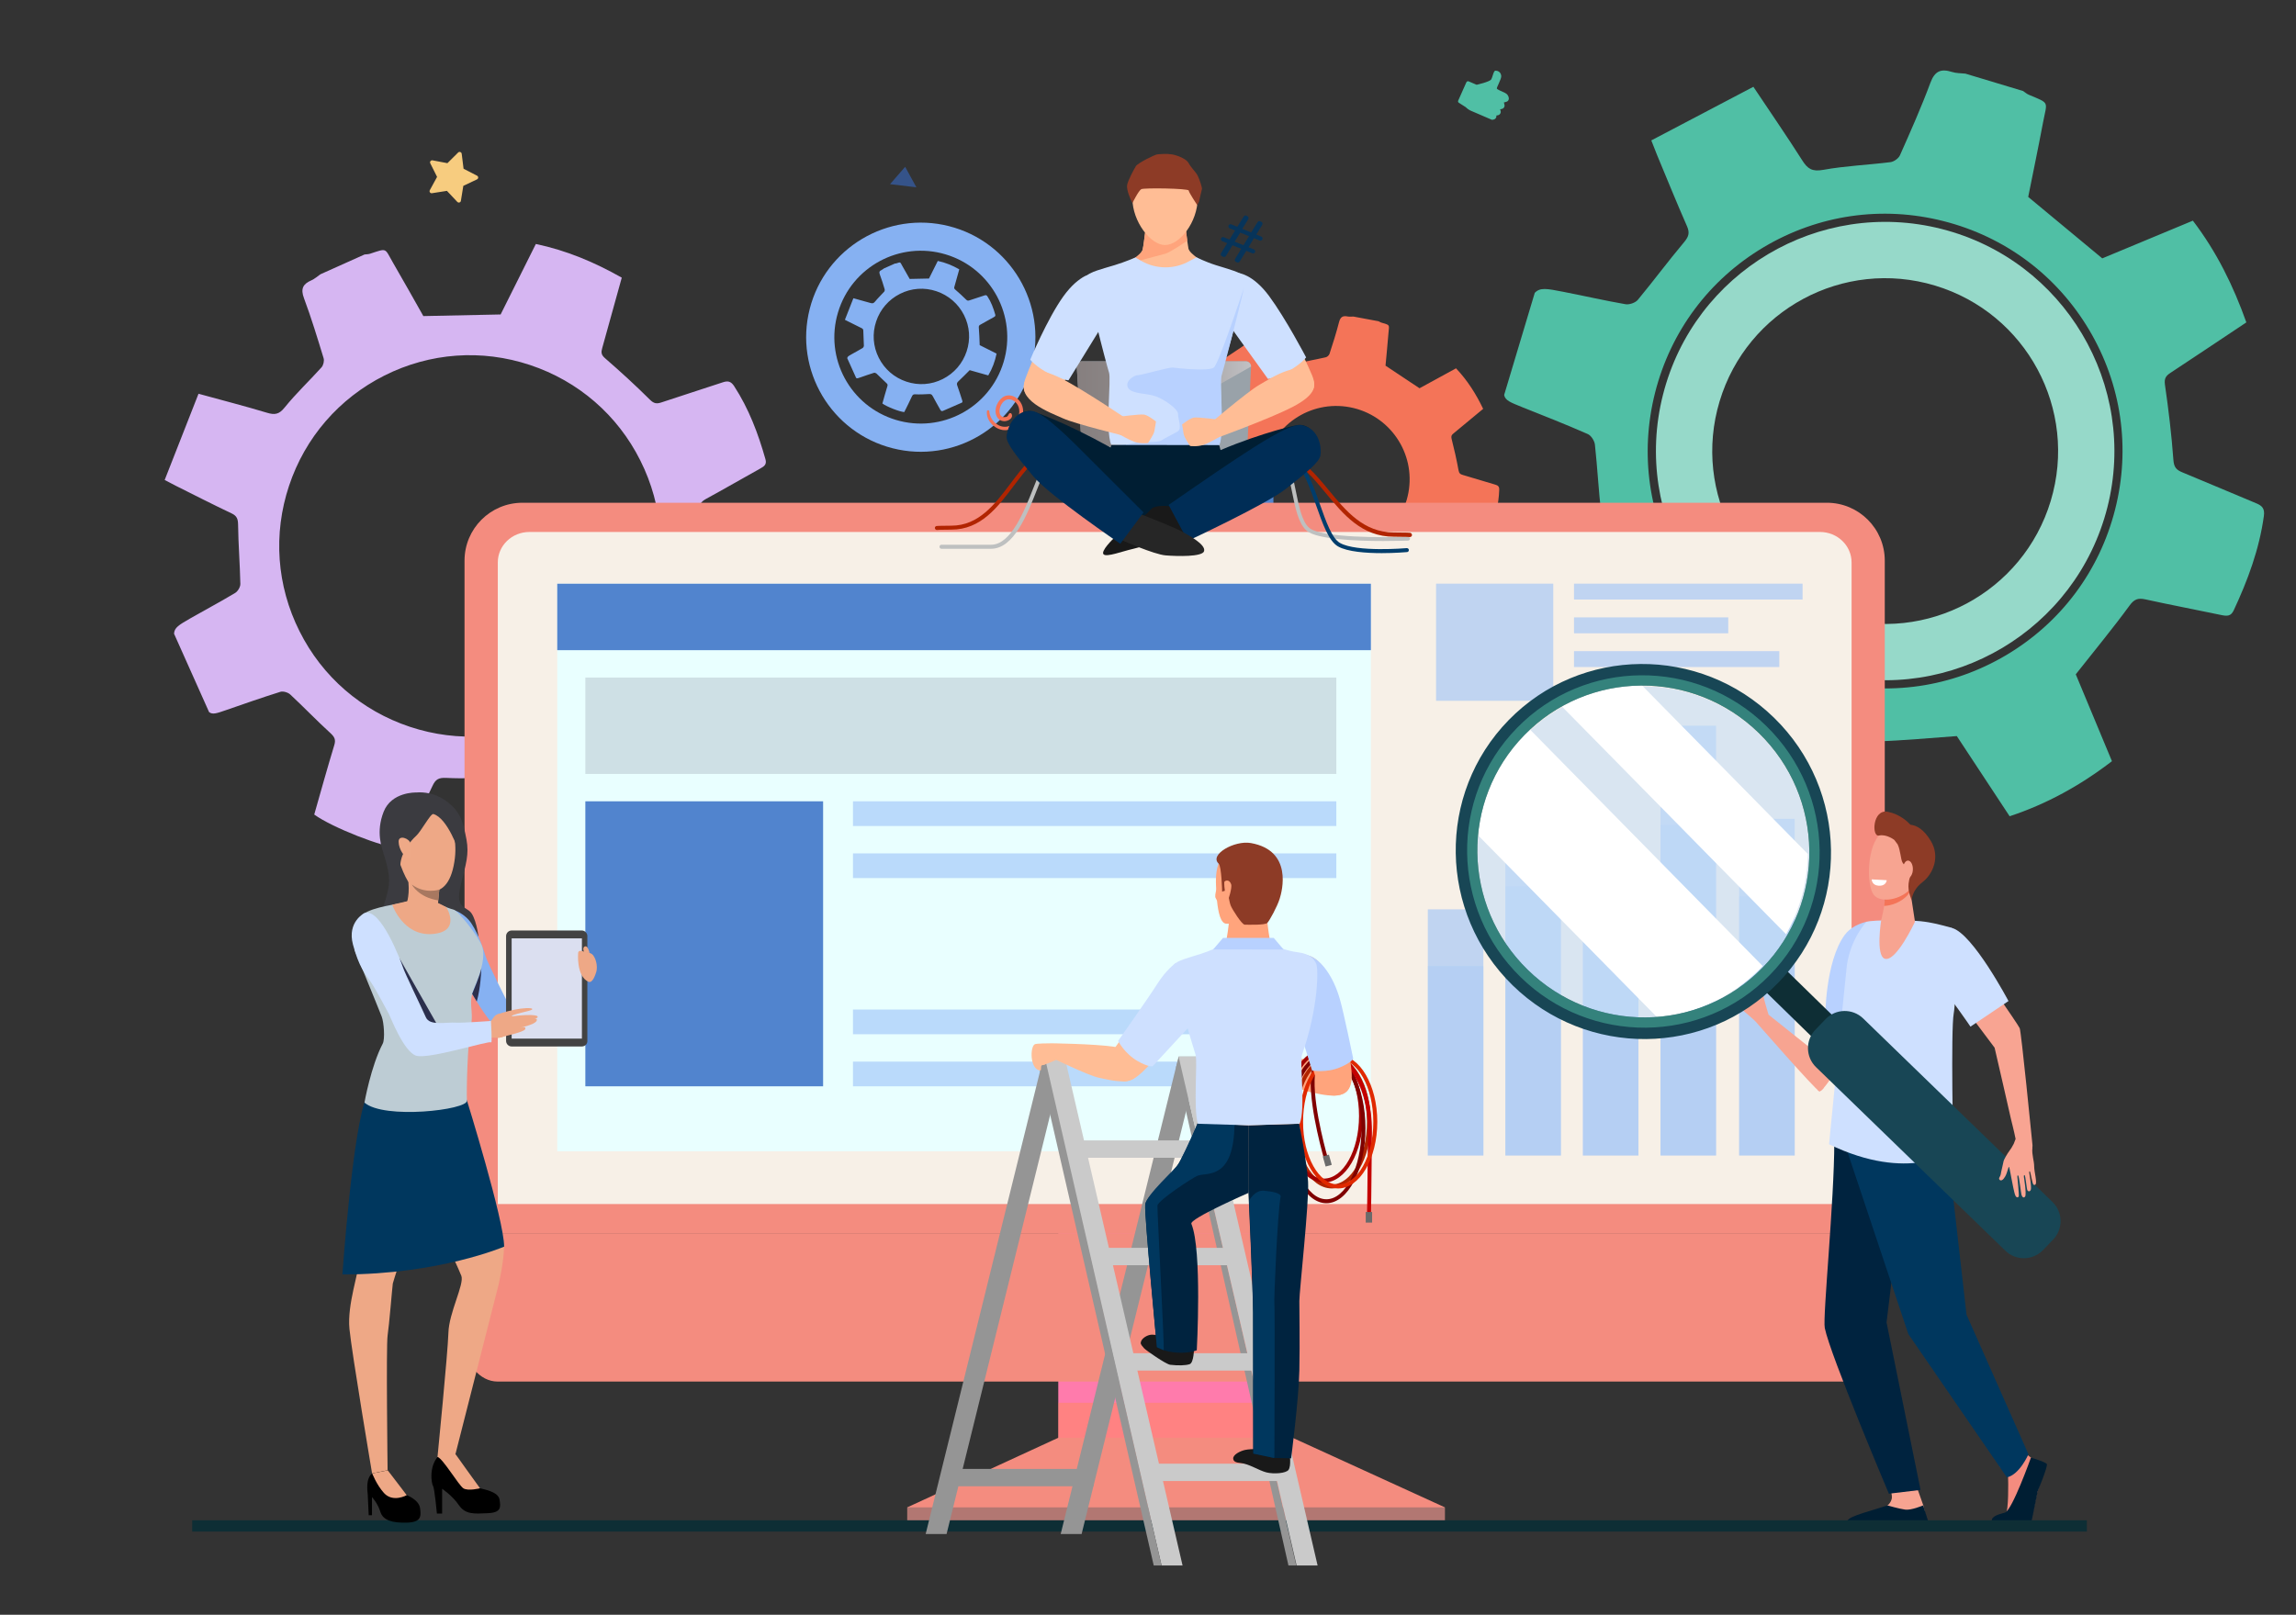<?xml version="1.0" encoding="utf-8"?>
<!-- Generator: Adobe Illustrator 23.0.0, SVG Export Plug-In . SVG Version: 6.00 Build 0)  -->
<svg version="1.1" xmlns="http://www.w3.org/2000/svg" xmlns:xlink="http://www.w3.org/1999/xlink" x="0px" y="0px"
	 viewBox="0 0 2843 2000" style="enable-background:new 0 0 2843 2000;" xml:space="preserve">
<rect x="0" y="0" width="2843" height="2000" fill="#333333" stroke="none"/>
<style type="text/css">
	.st0{fill:#3B3B40;}
	.st1{fill:#EEA886;}
	.st2{fill:#00375E;}
	.st3{fill:#86B1F2;}
	.st4{fill:#BDCCD4;}
	.st5{fill:#434343;}
	.st6{fill:#DBDFF0;}
	.st7{fill:#2B2F4D;}
	.st8{fill:#D1C0BA;}
	.st9{fill:#CEE0FF;}
	.st10{fill:#EEA987;}
	.st11{fill:#A87860;}
	.st12{fill:#96D9C9;}
	.st13{fill:#50BFA5;}
	.st14{fill:#D6B6F2;}
	.st15{fill:#F7CC7F;}
	.st16{fill:#07345A;}
	.st17{fill:#F47458;}
	.st18{fill:#355389;}
	.st19{fill:#5184CE;}
	.st20{fill:#F48C7F;}
	.st21{fill:#FF7BAC;}
	.st22{opacity:0.3;fill:#184655;}
	.st23{opacity:0.3;fill:#FF931E;}
	.st24{fill:#184655;}
	.st25{fill:#F7F0E7;}
	.st26{fill:#E9FFFF;}
	.st27{opacity:0.6;fill:#9BC1F9;}
	.st28{opacity:0.3;fill:#9BC1F9;}
	.st29{opacity:0.6;fill:#BDCCD4;}
	.st30{display:none;}
	.st31{display:inline;fill:#86B1F2;}
	.st32{display:inline;fill:#FFFFFF;}
	.st33{display:inline;fill:#13375B;}
	.st34{display:inline;}
	.st35{fill:#9BC1F9;}
	.st36{fill:#FF931E;}
	.st37{display:inline;fill:#F47458;}
	.st38{display:inline;opacity:0.3;fill:#9BC1F9;}
	.st39{fill:#A34B3D;}
	.st40{fill:#B75742;}
	.st41{fill:#F7A491;}
	.st42{fill:#E0973F;}
	.st43{fill:#DD513A;}
	.st44{fill:#FFFFFF;}
	.st45{fill:#0E2E35;}
	.st46{display:inline;fill:#F7A491;}
	.st47{display:inline;fill:#E25A44;}
	.st48{display:inline;fill:#F7CC7F;}
	.st49{display:inline;fill:#F38B80;}
	.st50{display:inline;fill:#0E2E35;}
	.st51{display:inline;opacity:0.5;fill:#F47458;}
	.st52{display:inline;fill:#184655;}
	.st53{display:inline;fill:#355389;}
	.st54{fill:#00233F;}
	.st55{fill:#B8D1FF;}
	.st56{fill:#001E33;}
	.st57{fill:#8D3B26;}
	.st58{opacity:0.6;fill:#C5DDF9;}
	.st59{opacity:0.5;fill:#50BFA5;}
	.st60{fill:#F8A492;}
	.st61{fill:#BEC0C0;}
	.st62{fill:#B12400;}
	.st63{fill:#003D6C;}
	.st64{fill:#505962;}
	.st65{fill:#99A2A9;}
	.st66{fill:#C6C3C3;}
	.st67{fill:url(#SVGID_1_);}
	.st68{fill:#959595;}
	.st69{fill:#CACACA;}
	.st70{fill:#FFA47C;}
	.st71{fill:#A10000;}
	.st72{fill:#7F0000;}
	.st73{fill:#C40000;}
	.st74{fill:#6A6A6A;}
	.st75{fill:#E02900;}
	.st76{fill:#FFBD95;}
	.st77{fill:#191919;}
	.st78{fill:#002D56;}
	.st79{fill:#262626;}
</style>
<symbol  id="New_Symbol" viewBox="-105 -301.9 210.1 603.8">
	<g>
		<path class="st0" d="M-44.2,301.8c0,0-20.3,0.7-26.8-16c-6.5-16.7-1.6-29.4,0.3-35.5c4.8-15.8,5.2-21.6,2.9-31.2
			c-2.1-8.5-4-12.9-6.4-20.8c-2.4-7.9,1.6-7,1.9-7.6c0.3-0.6,79.6-7.9,79.6-7.9S5.2,200-0.4,204c-5.6,4-11.1,4.8-6.8,21.8
			c4.2,17,6.9,24.9,4.6,37.2c-2.8,14.3-4.5,23.2-17.9,32.6C-28.7,301.1-37.7,302.4-44.2,301.8z"/>
	</g>
	<path d="M-67.6-258.6c0,0,11.2-16.6,15.7-20.6c0,0,10-3.7,11-10.7c1-7,0.8-11.7-11-12c-11.8-0.3-19.6,1.8-21.8,9
		c-2.2,7.2-6.9,12.1-6.9,12.1v-15h-2.7c0,0-0.7,14.5-0.8,17.2c-0.2,2.7-1.9,12.9,3.7,17.5C-74.8-256.7-67.6-258.6-67.6-258.6z"/>
	<path d="M-11.6-245.3c0,0,1.9-4.6,5.6-9.3c2.7-3.5,11-17.9,14.7-18.9c3.7-1,15-3,16-9.3c1-6.3,1.5-10.8-9.7-11.3
		c-11.2-0.5-18.5-1.2-23.9,6.7c-5.3,7.8-13.8,13.5-13.8,13.5v-20.5h-4.3c0,0-2,21.3-3.2,22.8c-1.2,1.5-4.2,17.9,6.2,26.4
		C-13.7-236.8-11.6-245.3-11.6-245.3z"/>
	<path class="st1" d="M-75.1,61.8c0,0-12.6-18.7-16.4-40.5C-95.3-0.4-90.8-73.1-91-83.9c-0.2-10.8-10.2-37.5-8.2-57.8
		c2-20.3,18.7-119.5,18.7-119.5l12.8,2.6c0,0-1.3,102.9,0,111.4c1.3,8.5,3.8,39.5,4.3,43C-62.8-100.7-31.6-8.7-31.6,7
		C-31.6,22.7-41.1,87.5-75.1,61.8z"/>
	<path class="st1" d="M-4.2,54.7c0,0,23.2-88.5,25.9-100.8c2.8-12.3,6.7-22.4,6.7-27.6c0-12.1-4.5-31.5-4.5-31.5l-35.6-140.1
		l-14.8-2.3c0,0,8.5,86.1,9,102.6c0.4,16.6,13.2,40.1,10.7,47.1c-2.5,7-40.3,87.8-40.3,87.8S-75.7,80.4-4.2,54.7z"/>
	<path class="st1" d="M-51.9-279.2c0,0-11.4-6.4-18.8,1.8c-6.2,6.9-9.7,16.2-9.7,16.2l12.8,2.6L-51.9-279.2z"/>
	<path class="st1" d="M8.6-273.5c0,0-10-2.5-13.8,0c-3.8,2.5-16.9,24.6-21.2,25.9c0,0,4.2,8.5,14.8,2.3
		C-11.6-245.3,5.8-269.8,8.6-273.5z"/>
	<path class="st2" d="M28.5-73.7c0,0-53.6-23-133.5-23c0,0,8.4,121,20,147.1c11.6,26.1,82.6-2.6,82.6-2.6S28.5-51.9,28.5-73.7z"/>
	<g>
		<path class="st3" d="M88.8,101.6c0,0-48.9-4.2-61,1.2c-6.1,2.7-14.3,13.9-21.9,26.1c-1.3,2.1-2.6,4.2-3.8,6.3
			c-9.3,15.8-16.8,31.3-16.8,31.3s-22.4,28.2,1.4,38.2c0,0,9.3-2.6,15-11.5c5.8-8.9,10.2-22.2,11.4-26.6
			c1.1-4.4,20.3-43.1,21.5-44.2c1.2-1.1,13.2-0.4,22.5-1.2c15.1-1.4,31.1-2.3,31.1-2.3L88.8,101.6z"/>
	</g>
	<g>
		<path class="st4" d="M4.1,140.9c-6-13.9-0.3-18.6-3.1-32.5C-1.7,94.5-2.7,54.8-2.2,47c0.5-7.7-68.6-15.7-84.6-1.6
			c0,0,5.3,30.1,15.1,48.8c1.9,3.6,1,17.6-0.9,22.4c-0.6,1.5-2.9,7.2-5.8,14.4c0,0,0,0,0,0c-3.1,7.5-6.8,16.6-9.9,24.3
			c-3.7,9.1-6.6,16.2-6.6,16.2s-2.4,22.4,6.9,29.6c8.1,6.3,30.1,8.5,34.1,9.9c4,1.4,15.5,2,23.6,0.8c0,0,12.4-5.8,16.7-6.7
			c4.3-0.9,21-22.5,23.9-30.4C13,166.7,10.1,154.9,4.1,140.9z"/>
	</g>
	<g>
		<path class="st1" d="M-24.6,226.1c0,0-2.5-22.7-2-30.1c0,0-10.3-12.6-25,15.4c0,0,3.6,11.2-1,26.9
			C-57.1,253.9-24.6,226.1-24.6,226.1z"/>
	</g>
	<path class="st1" d="M-63.9,209c0,0,8.9-26.1,33.2-24.2c24.3,1.9,11.5,22.1,11.5,22.1s-6.1,3.5-7.8,3.8c-1.7,0.3-24.1,1.3-24.1,1.3
		L-63.9,209z"/>
	<path class="st5" d="M92.6,91.8H34.7c-2.5,0-4.6,2.1-4.6,4.6v86.7c0,2.5,2.1,4.6,4.6,4.6h57.9c2.5,0,4.6-2.1,4.6-4.6V96.4
		C97.3,93.8,95.2,91.8,92.6,91.8z"/>
	<rect x="34.7" y="98.3" class="st6" width="58" height="82.9"/>
	<path class="st1" d="M13.4,111.4c0,0,2.2,0,3.6,1c2.5,1.9,3.4,6.5,7.8,6.2c4.4-0.3,6.4-14.1,5.3-16.7c-1.1-2.6-7.2-3.9-16.2-2.1
		C4.9,101.5,13.4,111.4,13.4,111.4z"/>
	<path class="st1" d="M23.3,118.5c0,0,6.3,2.2,13.6,3.7c6.4,1.4,14,1.8,14.8,0.7c0.8-1.2-6.2-2.3-12.5-4.1c-5.8-1.6-4.4-2.2-4.4-2.2
		s-0.4,0.2,6.2,0.8c7.1,0.7,14.4,0.6,15.1-0.8c0.3-0.7,0.1-1.2-2.4-1.8c1.5,0.1,1.8-0.3,1.8-0.9c0.3-3.2-10-5.7-14.1-6.7
		c3.2,0.8,5.5,1,4.4-1.2c-1.3-2.4-16.1-5.4-21.3-7C18.8,97.4,23.3,118.5,23.3,118.5z"/>
	<g>
		<path class="st1" d="M89.6,169.3c0,0,9.5,2.2,12.6-2.4c3.1-4.6,3.2-10.5,2.4-13.3c-0.8-2.7-3.2-9.8-6.5-8.3
			C87.8,150,89.6,169.3,89.6,169.3z"/>
	</g>
	<g>
		<path class="st1" d="M99,169.2c0,0-1.3,6.4-3.9,5.3c-2.6-1.1-0.3-5.4-0.3-5.4L99,169.2z"/>
	</g>
	<g>
		<path class="st1" d="M89.6,169.3c0,0,0.2,3.7,6.8-0.1C103.1,165.4,89.6,169.3,89.6,169.3z"/>
	</g>
	<path class="st7" d="M2.1,135.3c0,0,7.3,17.3,7.6,21.2c-0.1-2.3-0.6-16.3-3.8-27.5C4.6,131,3.4,133.2,2.1,135.3
		C2.1,135.3,2.1,135.3,2.1,135.3z"/>
	<path class="st8" d="M9.7,156.5c0,0.2,0,0.3,0,0.3C9.7,156.7,9.7,156.6,9.7,156.5z"/>
	<path class="st7" d="M-27.6,111.3l-30.3,53.4c0,0,10.6-53.2,18.6-55C-31.3,107.9-27.6,111.3-27.6,111.3z"/>
	<g>
		<path class="st9" d="M-86.8,202.1c0,0-14.5-7.2-9.5-26c5-18.7,10-24.1,14.8-31.1c4.5-6.6,13.7-24.4,14.9-26.4
			c1.1-2,12.2-31.1,22.4-34.4c10.3-3.3,60.7,12.8,61.9,11c1.1-1.8-0.1,17.7-0.1,17.7s-23.5-1.7-28.6-1.4c-8.4,0.6-21.9-2.9-25.1,4.4
			c-3.8,8.6-17.5,36.7-18.9,41.3C-56.6,161.9-73.3,206.9-86.8,202.1z"/>
	</g>
	<g>
		<path class="st1" d="M-28.3,291.1c0,0,22.4-14.6,15.1-50c-7.3-35.4-33.8-15.9-36.6-13.9c-2.9,2-11.8,24.1-12.1,33.8
			C-62.2,270.1-67,306.5-28.3,291.1z"/>
	</g>
	<g>
		<path class="st0" d="M-29.9,284c-2.3,0.7-10.2-14.6-14.5-18.3c-4.2-3.8-12.1-13.2-12.8-23.6c-0.8-10.4-9.5,22.6-6.5,34.9
			c3,12.2,7.1,30.2,34.4,15.9C-1.9,278.7-9,253.2-9,253.2S-18,280.5-29.9,284z"/>
	</g>
	<g>
		<path class="st10" d="M-48.8,259.6c-0.7,4.2-10,7.7-9.8,1.4c0.1-6.3,5.2-13.6,8.1-13.1C-47.6,248.4-48.1,255.7-48.8,259.6z"/>
	</g>
	<path class="st11" d="M-47.7,225.7c0.2-0.3,5.5-10.6,21.8-13.1c0.4,4,0.9,8.9,0.9,8.9S-36.7,217.5-47.7,225.7z"/>
</symbol>
<g id="Layer_1">
	<g>
		<path class="st12" d="M2059.2,488.8c-38.5,151.7,53.5,306.4,205.2,345c151.7,38.5,306.4-53.5,345-205.2
			c38.5-151.7-53.5-306.4-205.2-345C2252.5,245,2097.7,337.1,2059.2,488.8z M2129.3,497L2129.3,497
			c34.1-113.2,153.5-177.4,266.7-143.3l0,0c113.2,34.1,177.4,153.5,143.3,266.7v0c-34.1,113.2-153.5,177.4-266.7,143.3l0,0
			C2159.4,729.6,2095.2,610.2,2129.3,497z"/>
		<path class="st3" d="M1002.6,382.7c-19.3,75.8,26.7,153.2,102.6,172.5c75.8,19.3,153.2-26.7,172.5-102.6
			c19.3-75.8-26.7-153.2-102.6-172.5C1099.3,260.9,1021.9,306.9,1002.6,382.7z M1037.7,386.8L1037.7,386.8
			c17-56.6,76.7-88.7,133.3-71.7l0,0c56.6,17,88.7,76.7,71.7,133.3v0c-17,56.6-76.7,88.7-133.3,71.7l0,0
			C1052.7,503.1,1020.6,443.4,1037.7,386.8z"/>
		<path class="st13" d="M1862.5,489.2c1.3,6.8,7.5,9.1,22.6,15.2c27.1,10.7,54.2,21.5,80.9,33.2c4.2,1.8,8.4,8.4,8.9,13.2
			c3.1,28.4,4.5,56.9,7.8,85.2c1,8.8,0.2,13.4-7.7,18.4c-31.5,19.8-62.5,40.5-93.3,60.6c7.7,33.1,46.5,107.4,67.3,128.1
			c32.7-13.8,66.3-27.3,99.3-42.1c10.3-4.6,15.5-3.7,24.1,4.5c19.9,19,41.5,36.2,63.4,53c8.9,6.8,13.6,12.1,10.7,24.3
			c-7.4,31.6-13,63.6-19.9,95.4c-1.9,8.5-0.2,13.9,8.2,16.5c39.6,12.3,79.2,24.5,118.9,36.7c9.7,3,11.2-5,13.7-10.7
			c12.3-29,24.8-58,36.1-87.4c4.3-11,10-14.7,21.9-15.1c31.8-1,63.4-4.1,97.6-6.5c20.2,30.7,42.5,64.5,65.4,99.3
			c46-15.2,87.5-38.1,126.7-68.2c-15.5-37.3-31.1-74.7-44.8-107.6c23.5-29.8,45.9-56.9,66.6-85.2c6-8.2,10.7-9.5,19.7-7.6
			c31.3,6.9,62.7,12.8,94,19.4c6.8,1.4,11.7,1.7,15.2-5.7c17.5-37.4,31.7-75.7,37.4-116.9c1.3-9.2-2-12.8-9.6-15.9
			c-30.5-12.6-60.7-25.7-91.2-38.2c-7.4-3-10.5-6.2-11.2-15.2c-2.3-31.3-6-62.5-10.5-93.5c-1.1-7.9,1.4-11,7-14.7
			c31.1-20.5,62-41.2,93.8-62.4c-16.1-45.3-36.7-87.3-66.2-126c-38.1,15.9-75.9,31.6-112.2,46.7c-30.5-25.3-60.1-49.8-91.7-76.1
			c5.6-28,12.3-60.1,18.4-92.4c5-26.5,8.8-23-17.8-34.2c-2.5-1.1-4.7-3.1-7-4.6c-23.8-7.2-47.6-14.3-71.4-21.5
			c-5.6-0.6-11.4-0.4-16.6-2.1c-13.6-4.3-21.3-1.2-26.7,13.4c-11.3,30.4-24.5,60.1-37.7,89.8c-1.7,3.9-7.4,7.9-11.6,8.5
			c-27.8,3.5-56.1,4.6-83.6,9.6c-13.5,2.4-19.2-1.3-25.8-11.8c-18.9-29.8-39-58.8-60.5-91.1c-42.7,22.4-84.3,44.3-126.4,66.4
			c3.3,8.4,5.1,13.2,7.1,18c12.3,29.5,24.3,59.2,37.2,88.5c3.6,8.3,1.8,13-3.9,19.8c-19.6,23.3-37.7,47.8-57.1,71.2
			c-3,3.6-10.5,6.2-15.2,5.4c-25.9-4.5-51.5-10.4-77.2-15.4c-20.9-4.1-28.6-5.5-35.2,1.3L1862.5,489.2z M2049.4,486.3
			c19.3-76.1,67.1-140.1,134.6-180.2c67.5-40.1,146.5-51.6,222.6-32.2c76.1,19.3,140.1,67.1,180.2,134.6
			c40.1,67.5,51.6,146.5,32.2,222.6c-19.3,76.1-67.1,140.1-134.6,180.2c-67.5,40.1-146.5,51.6-222.6,32.2
			c-76.1-19.3-140.1-67.1-180.2-134.6C2041.5,641.4,2030.1,562.4,2049.4,486.3z"/>
	</g>
	<path class="st14" d="M258.9,882c4.4,3.4,9.3,1.6,21.7-2.7c22.1-7.7,44.2-15.4,66.5-22.4c3.5-1.1,9.5,0.7,12.3,3.3
		c16.8,15.6,32.6,32.2,49.5,47.6c5.2,4.8,7.2,8.1,5,15.2c-8.7,28.6-16.7,57.4-24.8,85.9c22.1,16,84.7,40.7,108.2,42.4
		c12.6-25.5,25.9-51.4,38.2-77.8c3.8-8.2,7.5-10.4,17-10c22.1,1.1,44.3,0.2,66.4-1.2c8.9-0.6,14.6,0.2,19.3,9.1
		c12.1,23.1,25.6,45.5,38.1,68.4c3.4,6.2,7.1,8.5,13.6,5.7c30.5-13.4,61-26.8,91.5-40.2c7.5-3.3,4.2-8.9,2.7-13.7
		c-7.8-24.1-15.4-48.2-24-72.1c-3.2-8.9-1.7-14.1,5.4-20.7c18.8-17.3,36.4-35.8,55.9-55.2c28.4,8,59.7,16.8,91.9,25.9
		c19.9-33.4,33.1-69.1,41.1-108c-29.1-14.5-58.2-29-83.8-41.8c-1.4-30.4-2-58.7-4.3-86.8c-0.7-8.1,1.5-11.4,8-15
		c22.6-12.3,44.8-25.2,67.3-37.7c4.9-2.7,8-5.1,6.2-11.4c-9-31.9-20.6-62.6-38.8-90.6c-4.1-6.2-8-6.7-14.2-4.6
		c-25.1,8.4-50.4,16.3-75.4,24.7c-6.1,2.1-9.6,1.8-14.7-3.3c-17.9-17.8-36.5-34.8-55.5-51.3c-4.9-4.2-5-7.4-3.5-12.6
		c8.1-28.8,16-57.6,24.2-87.2c-33.6-19-68.2-33.7-106.4-41.7c-14.8,29.7-29.5,59.1-43.6,87.3c-31.8,0.7-62.7,1.3-95.7,2
		c-11.3-19.9-24.1-43-37.4-65.8c-10.9-18.7-6.7-18.6-28.7-11.4c-2.1,0.7-4.5,0.6-6.7,0.9c-18.2,8.2-36.4,16.3-54.6,24.5
		c-3.7,2.5-7.1,5.7-11.2,7.5c-10.5,4.5-13.6,10.5-9.2,22.2c9.1,24.4,16.7,49.4,24.3,74.3c1,3.3-0.3,8.7-2.6,11.3
		c-15.1,16.8-31.6,32.3-45.7,49.8c-6.9,8.6-12.3,9.3-21.9,6.4c-27.1-8.2-54.6-15.2-84.7-23.5c-14.1,36-27.9,71.2-41.9,106.8
		c6.4,3.4,10.1,5.3,13.8,7.2c23,11.5,45.9,23.2,69.1,34.2c6.6,3.1,7.9,7,8,14.1c0.3,24.4,2.3,48.8,2.8,73.2
		c0.1,3.8-3.1,9.2-6.4,11.2c-18.1,10.9-36.7,20.7-55,31.2c-14.8,8.5-20.3,11.7-20.7,19.3L258.9,882z M370.9,781.9
		c-28.3-56.4-32.9-120.4-13-180.2c19.9-59.8,61.9-108.3,118.2-136.6c56.4-28.3,120.4-32.9,180.2-13C716.1,472,764.7,514,792.9,570.4
		c28.3,56.4,32.9,120.4,13,180.2C786,810.4,744,858.9,687.7,887.2c-56.4,28.3-120.4,32.9-180.2,13
		C447.7,880.3,399.1,838.3,370.9,781.9z"/>
	<path class="st3" d="M1060.1,468.1c1.1,0.9,2.3,0.4,5.4-0.7c5.5-1.9,11-3.9,16.6-5.6c0.9-0.3,2.4,0.2,3.1,0.8
		c4.2,3.9,8.2,8.1,12.4,11.9c1.3,1.2,1.8,2,1.2,3.8c-2.2,7.1-4.2,14.4-6.2,21.5c5.5,4,21.2,10.2,27.1,10.6
		c3.2-6.4,6.5-12.9,9.5-19.5c1-2.1,1.9-2.6,4.2-2.5c5.5,0.3,11.1,0,16.6-0.3c2.2-0.1,3.6,0,4.8,2.3c3,5.8,6.4,11.4,9.5,17.1
		c0.8,1.5,1.8,2.1,3.4,1.4c7.6-3.3,15.2-6.7,22.9-10c1.9-0.8,1-2.2,0.7-3.4c-1.9-6-3.9-12.1-6-18c-0.8-2.2-0.4-3.5,1.4-5.2
		c4.7-4.3,9.1-9,14-13.8c7.1,2,14.9,4.2,23,6.5c5-8.4,8.3-17.3,10.3-27c-7.3-3.6-14.5-7.3-20.9-10.5c-0.3-7.6-0.5-14.7-1.1-21.7
		c-0.2-2,0.4-2.9,2-3.7c5.6-3.1,11.2-6.3,16.8-9.4c1.2-0.7,2-1.3,1.6-2.9c-2.3-8-5.1-15.7-9.7-22.7c-1-1.6-2-1.7-3.6-1.2
		c-6.3,2.1-12.6,4.1-18.9,6.2c-1.5,0.5-2.4,0.4-3.7-0.8c-4.5-4.4-9.1-8.7-13.9-12.8c-1.2-1.1-1.2-1.9-0.9-3.1c2-7.2,4-14.4,6.1-21.8
		c-8.4-4.8-17.1-8.4-26.6-10.4c-3.7,7.4-7.4,14.8-10.9,21.8c-8,0.2-15.7,0.3-23.9,0.5c-2.8-5-6-10.7-9.3-16.4
		c-2.7-4.7-1.7-4.7-7.2-2.9c-0.5,0.2-1.1,0.2-1.7,0.2c-4.6,2-9.1,4.1-13.7,6.1c-0.9,0.6-1.8,1.4-2.8,1.9c-2.6,1.1-3.4,2.6-2.3,5.5
		c2.3,6.1,4.2,12.3,6.1,18.6c0.2,0.8-0.1,2.2-0.7,2.8c-3.8,4.2-7.9,8.1-11.4,12.4c-1.7,2.1-3.1,2.3-5.5,1.6
		c-6.8-2-13.6-3.8-21.2-5.9c-3.5,9-7,17.8-10.5,26.7c1.6,0.8,2.5,1.3,3.5,1.8c5.7,2.9,11.5,5.8,17.3,8.6c1.6,0.8,2,1.7,2,3.5
		c0.1,6.1,0.6,12.2,0.7,18.3c0,0.9-0.8,2.3-1.6,2.8c-4.5,2.7-9.2,5.2-13.8,7.8c-3.7,2.1-5.1,2.9-5.2,4.8L1060.1,468.1z
		 M1088.1,443.1c-7.1-14.1-8.2-30.1-3.2-45c5-15,15.5-27.1,29.6-34.2c14.1-7.1,30.1-8.2,45-3.2s27.1,15.5,34.2,29.6
		c7.1,14.1,8.2,30.1,3.2,45c-5,15-15.5,27.1-29.6,34.2c-14.1,7.1-30.1,8.2-45,3.2C1107.3,467.7,1095.2,457.2,1088.1,443.1z"/>
	<path class="st15" d="M532.2,235.6l9-16.5l-8.4-16.8c-1-1.9,0.7-4.1,2.8-3.7l18.4,3.5l13.3-13.2c1.5-1.5,4.1-0.6,4.4,1.5L574,209
		l16.7,8.6c1.9,1,1.9,3.7-0.1,4.6l-16.9,8l-3,18.5c-0.3,2.1-2.9,2.9-4.4,1.4l-12.9-13.7l-18.5,2.9
		C532.8,239.7,531.2,237.4,532.2,235.6z"/>
	<path class="st16" d="M1511.9,313.7l7.7-12.5l-6.2-2.5c-1.3-0.5-2-2.1-1.5-3.4l0,0c0.5-1.3,2.1-2,3.4-1.5l7.1,2.9l6.9-11.2
		l-6.6-2.7c-1.3-0.5-2-2.1-1.5-3.4l0,0c0.5-1.3,2.1-2,3.4-1.5l7.5,3l8-12.8c0.7-1.1,2-1.5,3.2-1l1.1,0.5c1.5,0.6,2.1,2.4,1.3,3.8
		l-7.4,12.1l10.9,4.4l8-12.8c0.7-1.1,2-1.5,3.2-1l1.3,0.5c1.5,0.6,2.1,2.4,1.3,3.8l-7.4,12.1l6.2,2.5c1.3,0.5,2,2.1,1.4,3.4l0,0
		c-0.5,1.3-2.1,2-3.4,1.5l-7.1-2.9l-6.7,11.2l6.6,2.7c1.3,0.5,2,2.1,1.5,3.4l0,0c-0.5,1.3-2.1,2-3.4,1.4l-7.5-3l-8.1,13.2
		c-0.7,1.1-2,1.5-3.2,1.1l-1.3-0.5c-1.5-0.6-2.1-2.4-1.3-3.8l7.7-12.5l-10.9-4.4l-8.1,13.2c-0.7,1.1-2,1.5-3.2,1.1l-1.3-0.5
		C1511.7,316.9,1511.1,315.1,1511.9,313.7z M1539.7,303.7l6.9-11.2l-10.9-4.4l-6.9,11.2L1539.7,303.7z"/>
	<path class="st17" d="M1462.7,530.4l-10.4,55.2c0.9,2.8,3.6,3.5,10.2,5.4c11.9,3.3,23.8,6.6,35.6,10.4c1.9,0.6,3.9,3.2,4.4,5.1
		c2.6,11.8,4.4,23.8,7.1,35.6c0.8,3.7,0.7,5.7-2.4,8.1c-12.4,9.8-24.5,19.9-36.6,29.8c4.7,13.6,24.5,43.2,34.2,51
		c13.2-7.3,26.7-14.5,40-22.3c4.1-2.4,6.4-2.3,10.4,0.8c9.2,7.1,19.2,13.4,29.2,19.5c4,2.5,6.3,4.5,5.6,9.8
		c-1.7,13.7-2.6,27.4-4.1,41.1c-0.4,3.7,0.5,5.9,4.2,6.6c17.3,3.4,34.5,6.8,51.8,10.1c4.2,0.8,4.5-2.6,5.3-5.1
		c3.9-12.8,7.8-25.6,11.3-38.5c1.3-4.9,3.5-6.6,8.6-7.3c13.4-1.8,26.6-4.6,40.9-7.1c9.9,12,20.8,25.3,32.1,39
		c18.7-8.5,35.2-20,50.4-34.5c-8.2-15.1-16.5-30.1-23.7-43.4c8.6-13.6,16.8-26.1,24.3-38.9c2.2-3.7,4.1-4.5,8-4.1
		c13.5,1.5,27,2.6,40.6,4c2.9,0.3,5,0.2,6.2-3.1c5.7-16.6,9.9-33.4,10.5-51c0.1-3.9-1.4-5.3-4.8-6.3c-13.4-3.9-26.8-8.1-40.2-12
		c-3.3-0.9-4.7-2.1-5.4-5.9c-2.4-13.1-5.3-26.1-8.6-39c-0.8-3.3,0.1-4.7,2.3-6.5c12.2-10,24.3-20.2,36.8-30.5
		c-8.8-18.4-19.4-35.2-33.6-50.2c-15.4,8.4-30.6,16.8-45.2,24.7c-14-9.3-27.6-18.3-42.1-28c1.1-12,2.5-25.9,3.6-39.8
		c0.9-11.4,2.7-10.1-9-13.6c-1.1-0.3-2.1-1.1-3.2-1.6c-10.4-1.9-20.7-3.9-31.1-5.8c-2.4,0-4.8,0.3-7.1-0.1c-5.9-1.2-9,0.4-10.7,6.8
		c-3.4,13.3-7.6,26.5-11.9,39.6c-0.6,1.7-2.8,3.7-4.5,4.1c-11.6,2.7-23.4,4.5-34.8,7.8c-5.6,1.6-8.1,0.3-11.4-3.8
		c-9.3-11.7-19.1-23.1-29.6-35.7c-17,11.4-33.6,22.5-50.4,33.7c1.8,3.4,2.8,5.4,3.8,7.3c6.5,11.9,12.9,23.9,19.7,35.7
		c1.9,3.3,1.3,5.4-0.8,8.5c-7.2,10.7-13.7,21.9-20.9,32.6c-1.1,1.7-4.1,3.1-6.2,2.9c-11.1-0.7-22.2-2.1-33.3-3
		C1468.6,527.5,1465.2,527.3,1462.7,530.4z M1565.3,576.9c9.3-49.3,56.8-81.8,106.1-72.5l0,0c49.3,9.3,81.8,56.8,72.5,106.1v0
		c-9.3,49.3-56.8,81.8-106.1,72.5l0,0C1588.5,673.7,1556,626.2,1565.3,576.9L1565.3,576.9z"/>
	<polygon class="st18" points="1102.1,228.1 1134.7,232 1120.8,206.6 	"/>
	<g>
		<path class="st17" d="M1222,509.5c-1,11,8.5,21.1,19,23c10.9,1.9,20.6-5.2,24.4-15.2c7.4-19.8-14.3-35.4-26-23.4
			c-11,11.2-7.5,27.8,4.3,27.8c4.5,0,11.7-3.7,8.8-9.2c-0.6-1.2-2.4-1.1-3.1,0c-1.4,2.4-1.3,2.5-2,3.1c-1.1,0.9-2.5,1.1-3.9,1.1
			c-12.1-0.2-4-27.8,10.2-21.1c7.8,3.7,10.1,12.6,7.4,20.3c-2.6,7.5-9.6,13.2-17.7,12.7c-9.7-0.6-17.8-9.5-18.4-19
			C1224.9,507.6,1222.2,507.7,1222,509.5L1222,509.5z"/>
	</g>
	<g>
		<g>
			<path class="st13" d="M1818.6,100.8l9.8,4.2c0,0,16.3-3.6,18.1-6.7c1.8-3.1,2.9-10.8,5.2-10.8c2.3,0,6.6,1.1,7.2,6.5
				c0.4,3.9-6.2,14.6-5.4,15.9c0.5,0.8,6,3.4,10.1,5.2c2.7,1.2,4.5,3.8,4.7,6.7l0,0c0.1,2-1.1,3.8-3.1,4.3l-3,0.8l0.7,3
				c0.5,2.3-0.9,4.5-3.1,5l-2.3,0.5l0.6,1.9c0.7,2.4-0.8,4.9-3.2,5.4l-2,0.4l0,0.5c0.2,2.2-1.4,4.1-3.5,4.5l-2,0.3l-26-11.2
				c-2.4-1-4.6-2.6-6.5-4.5l-8.5-5.4c-0.9-0.6-1.3-1.8-0.8-2.7l10.1-22.7C1816.3,100.8,1817.5,100.3,1818.6,100.8z"/>
		</g>
	</g>
	<path class="st19" d="M1544.1,566.1h-176.5c-18.1,0-32.7,14.6-32.7,32.7v57.8c0,18.1,14.6,32.7,32.7,32.7h176.5
		c18.1,0,32.7-14.6,32.7-32.7v-57.8C1576.9,580.7,1562.2,566.1,1544.1,566.1z"/>
	<polygon class="st20" points="1310.4,1780.8 1123.4,1867 1123.4,1886.1 1789.1,1886.1 1789.1,1867 1600.5,1780.8 	"/>
	<rect x="1310.4" y="1411.5" class="st21" width="290.3" height="369.4"/>
	<path class="st20" d="M2333.8,1527.4V694.4c0-39.6-32.1-71.7-71.7-71.7H646.9c-39.6,0-71.7,32.1-71.7,71.7v833.1H2333.8z"/>
	<rect x="1123.4" y="1867" class="st22" width="665.7" height="19.1"/>
	<rect x="1310.4" y="1737.5" class="st23" width="290.2" height="43.4"/>
	<path class="st20" d="M575.3,1527.4v133.5c0,27.8,18.4,50.3,41,50.3h1676.6c22.6,0,41-22.5,41-50.3v-133.5H575.3z"/>
	<path class="st24" d="M1473.6,598.8c0,9-7.3,16.3-16.3,16.3c-9,0-16.3-7.3-16.3-16.3c0-9,7.3-16.3,16.3-16.3
		C1466.3,582.5,1473.6,589.8,1473.6,598.8z"/>
	<path class="st25" d="M2292.7,1491.3V696.6c0-20.8-17.5-37.7-39.1-37.7H655.5c-21.6,0-39.1,16.9-39.1,37.7v794.7H2292.7z"/>
	<rect x="690" y="723" class="st26" width="1007.5" height="703"/>
	<rect x="690" y="723" class="st19" width="1007.5" height="82.3"/>
	<rect x="2056.1" y="898.9" class="st27" width="68.8" height="532.3"/>
	<rect x="1960" y="1061.3" class="st27" width="68.8" height="369.9"/>
	<rect x="2153.5" y="1014.2" class="st27" width="68.8" height="417"/>
	<rect x="1864" y="997.8" class="st27" width="68.8" height="433.4"/>
	<rect x="1768" y="1126.3" class="st27" width="68.8" height="304.9"/>
	<g>
		<rect x="2056.1" y="1021.6" class="st28" width="68.8" height="409.6"/>
		<rect x="1960" y="1146.5" class="st28" width="68.8" height="284.7"/>
		<rect x="2153.5" y="1110.3" class="st28" width="68.8" height="320.9"/>
		<rect x="1864" y="1097.7" class="st28" width="68.8" height="333.5"/>
		<rect x="1768" y="1196.6" class="st28" width="68.8" height="234.6"/>
	</g>
	<rect x="724.8" y="839.2" class="st29" width="929.9" height="119.4"/>
	<rect x="1056.2" y="992.5" class="st27" width="598.5" height="30.6"/>
	<rect x="724.8" y="992.5" class="st19" width="294.4" height="353"/>
	<rect x="1056.2" y="1057" class="st27" width="598.5" height="30.6"/>
	<rect x="1056.2" y="1250.4" class="st27" width="598.5" height="30.6"/>
	<rect x="1056.2" y="1314.9" class="st27" width="598.5" height="30.6"/>
	<g class="st30">
		<path class="st31" d="M304.4,1119.1l559-1c8.4,0,15.2,6.8,15.2,15.2l1.3,736.6c0,8.4-6.8,15.2-15.2,15.2l-559,1
			c-8.4,0-15.2-6.8-15.2-15.2l-1.3-736.6C289.3,1125.9,296.1,1119.1,304.4,1119.1z"/>
		
			<rect x="320.6" y="1140" transform="matrix(1 -1.801077e-03 1.801077e-03 1 -2.701 1.055)" class="st32" width="528.1" height="720"/>
		<path class="st33" d="M698.4,1108.2c0-3.2-2.6-5.9-5.9-5.9l-221.7,0.4c-3.2,0-5.9,2.6-5.9,5.9l0,23l233.5-0.4L698.4,1108.2z"/>
		<path class="st33" d="M581.6,1074.5c-19.3,0-34.9,15.7-34.9,35c0,19.3,15.7,34.9,35,34.9c19.3,0,34.9-15.7,34.9-35
			C616.6,1090.1,601,1074.5,581.6,1074.5z M581.7,1131.9c-12.4,0-22.4-10-22.5-22.4c0-12.4,10-22.4,22.4-22.5
			c12.4,0,22.4,10,22.5,22.4C604.2,1121.8,594.1,1131.9,581.7,1131.9z"/>
		<g class="st34">
			<path class="st18" d="M694.8,1102.8c2.1,0.9,3.6,3,3.6,5.4l0,23l-233.5,0.4c0,16,13,28.9,29,28.9l175.6-0.3c16,0,28.9-13,28.9-29
				l0-23C698.4,1105.8,696.9,1103.7,694.8,1102.8z"/>
			<path class="st35" d="M470.8,1102.7L470.8,1102.7c-2,0-3.8,1-4.9,2.6C467,1103.8,468.8,1102.8,470.8,1102.7z"/>
			<path class="st35" d="M465.2,1106.9c0.1-0.4,0.3-0.7,0.4-1.1C465.5,1106.2,465.4,1106.5,465.2,1106.9z"/>
		</g>
		<g class="st34">
			<path class="st24" d="M787.5,1351.9l-75.1,0.1l-0.1-75.1l75.1-0.1L787.5,1351.9z M715.5,1349l68.9-0.1l-0.1-68.9l-68.9,0.1
				L715.5,1349z"/>
		</g>
		<g class="st34">
			<path class="st24" d="M787.7,1476.8l-75.1,0.1l-0.1-75.1l75.1-0.1L787.7,1476.8z M715.7,1473.9l68.9-0.1l-0.1-68.9l-68.9,0.1
				L715.7,1473.9z"/>
		</g>
		<g class="st34">
			<path class="st24" d="M787.9,1601.7l-75.1,0.1l-0.1-75.1l75.1-0.1L787.9,1601.7z M715.9,1598.8l68.9-0.1l-0.1-68.9l-68.9,0.1
				L715.9,1598.8z"/>
		</g>
		<g class="st34">
			<path class="st24" d="M788.2,1726.6l-75.1,0.1l-0.1-75.1l75.1-0.1L788.2,1726.6z M716.2,1723.7l68.9-0.1l-0.1-68.9l-68.9,0.1
				L716.2,1723.7z"/>
		</g>
		<g class="st34">
			
				<rect x="359.6" y="1278.8" transform="matrix(1 -1.802517e-03 1.802517e-03 1 -2.314 0.94)" class="st36" width="321.3" height="10.8"/>
			
				<rect x="359.6" y="1309.4" transform="matrix(1 -1.802517e-03 1.802517e-03 1 -2.369 0.94)" class="st36" width="321.3" height="10.8"/>
			
				<rect x="359.7" y="1340" transform="matrix(1 -1.802517e-03 1.802517e-03 1 -2.424 0.94)" class="st36" width="321.3" height="10.8"/>
			
				<rect x="359.8" y="1408" transform="matrix(1 -1.799404e-03 1.799404e-03 1 -2.542 0.939)" class="st36" width="321.3" height="10.8"/>
			
				<rect x="359.9" y="1438.6" transform="matrix(1 -1.799715e-03 1.799715e-03 1 -2.598 0.939)" class="st36" width="321.3" height="10.8"/>
			
				<rect x="359.9" y="1469.2" transform="matrix(1 -1.799404e-03 1.799404e-03 1 -2.653 0.939)" class="st36" width="321.3" height="10.8"/>
			
				<rect x="360" y="1530.4" transform="matrix(1 -1.799404e-03 1.799404e-03 1 -2.763 0.939)" class="st36" width="321.3" height="10.8"/>
			
				<rect x="360.1" y="1561" transform="matrix(1 -1.799404e-03 1.799404e-03 1 -2.818 0.94)" class="st36" width="321.3" height="10.8"/>
			
				<rect x="360.1" y="1591.6" transform="matrix(1 -1.799401e-03 1.799401e-03 1 -2.873 0.94)" class="st36" width="321.3" height="10.8"/>
			
				<rect x="360.2" y="1652.8" transform="matrix(1 -1.799716e-03 1.799716e-03 1 -2.983 0.94)" class="st36" width="321.3" height="10.8"/>
			
				<rect x="360.3" y="1683.4" transform="matrix(1 -1.799404e-03 1.799404e-03 1 -3.038 0.94)" class="st36" width="321.3" height="10.8"/>
			
				<rect x="360.4" y="1714" transform="matrix(1 -1.799715e-03 1.799715e-03 1 -3.094 0.94)" class="st36" width="321.3" height="10.8"/>
			
				<rect x="360.5" y="1793.1" transform="matrix(1 -1.802306e-03 1.802306e-03 1 -3.24 0.987)" class="st36" width="370.6" height="10.8"/>
			
				<rect x="360.5" y="1819.2" transform="matrix(1 -1.802457e-03 1.802457e-03 1 -3.288 1.053)" class="st36" width="443.7" height="10.8"/>
		</g>
		<g class="st34">
			<polygon class="st17" points="749.6,1339.6 726.3,1299.6 734.6,1294.8 748.1,1318 770.2,1265 779.1,1268.7 			"/>
		</g>
		<g class="st34">
			<polygon class="st17" points="749.8,1466.2 726.5,1426.2 734.8,1421.3 748.4,1444.5 770.5,1391.5 779.4,1395.3 			"/>
		</g>
		<g class="st34">
			<polygon class="st17" points="750.3,1713.6 726.9,1673.6 735.3,1668.7 748.8,1691.9 770.9,1638.9 779.8,1642.7 			"/>
		</g>
		<polygon class="st37" points="776.2,1545.3 769.5,1538.5 750.3,1557.5 731.1,1538.6 724.4,1545.4 743.5,1564.3 724.4,1583.2 
			731.2,1590 750.3,1571 769.6,1589.9 776.3,1583.1 757.1,1564.2 		"/>
		<path class="st38" d="M374.4,1618.9c-18.7,0-36.8,3.8-53.5,10.8l0,17.6c16.2-7.9,34.3-12.4,53.5-12.4
			c67.5-0.1,122.5,54.7,122.6,122.2c0.1,43.2-22.4,81.4-56.3,103.2l26.3,0c1.9-1.7,3.7-3.5,5.6-5.3c26.1-26.2,40.4-60.9,40.3-97.9
			c-0.1-37-14.5-71.7-40.7-97.8C446.1,1633.2,411.3,1618.9,374.4,1618.9z"/>
		<path class="st38" d="M374.4,1656.4c-19.7,0-38,5.7-53.5,15.5l0,9.6c15.1-10.7,33.6-17.1,53.5-17.1c51.2-0.1,92.9,41.5,93,92.7
			c0.1,51.2-41.5,92.9-92.7,93c-19.9,0-38.4-6.2-53.6-16.9l0,9.6c15.5,9.7,33.9,15.4,53.6,15.3c55.6-0.1,100.8-45.4,100.7-101
			C475.3,1701.5,430,1656.3,374.4,1656.4z"/>
		<g class="st34">
			<path class="st24" d="M471.8,1243.7v-36h-14.3v-3.1h33.2v3.1h-14.3v36H471.8z"/>
			<path class="st24" d="M527.3,1240.6v3.1h-28.8v-39.1h27.8v3.1H503v13.7h16.8v3.1H503v16H527.3z"/>
			<path class="st24" d="M531.9,1234.4l3.9-1.3c1.3,2.8,3,4.8,5,6.2c2,1.3,4.5,2,7.5,2c3.1,0,5.5-0.7,7.4-2.1
				c1.9-1.4,2.8-3.2,2.8-5.5c0-1.8-0.6-3.3-1.8-4.5c-1.2-1.2-3.3-2.2-6.2-3.2c-1.6-0.5-3.7-1.1-6.3-1.9s-4.3-1.3-5.1-1.6
				c-2.3-1.1-4-2.3-5-3.5c-1-1.2-1.5-2.8-1.5-4.6c0-3.2,1.2-5.8,3.7-7.7c2.5-1.9,5.9-2.8,10.2-2.8c3.8,0,7,0.8,9.5,2.3
				c2.5,1.5,4.4,3.9,5.7,7l-3.8,1c-1.2-2.4-2.7-4.2-4.6-5.4c-1.9-1.2-4.2-1.7-7-1.7c-2.7,0-4.9,0.6-6.5,1.9
				c-1.7,1.3-2.5,2.9-2.5,4.9c0,1.5,0.5,2.8,1.6,3.8c1.1,1,2.8,1.9,5,2.5c0.9,0.3,2.1,0.6,3.8,1.1c4.8,1.3,7.8,2.3,9.2,3.1
				c2.2,1.2,3.8,2.4,4.8,3.8c1,1.4,1.5,3,1.5,4.9c0,3.4-1.3,6.1-4,8.2c-2.7,2-6.3,3-10.9,3c-4.1,0-7.5-0.8-10.1-2.4
				C535.6,1240.3,533.5,1237.8,531.9,1234.4z"/>
			<path class="st24" d="M581.8,1243.7v-36h-14.3v-3.1h33.2v3.1h-14.3v36H581.8z"/>
			<path class="st24" d="M609.2,1243.7v-39.1h4.5v39.1H609.2z"/>
			<path class="st24" d="M631.7,1207.5v36.3h-4.4v-39.1h7.3l23.2,33v-33h4.4v39.1h-4.8L631.7,1207.5z"/>
			<path class="st24" d="M703.3,1239.3c-1.6,1.7-3.5,3-5.7,3.9c-2.2,0.9-4.8,1.3-7.7,1.3c-6,0-10.6-1.7-13.7-5.2
				c-3.1-3.5-4.7-8.5-4.7-15.1c0-6.5,1.6-11.5,4.8-15.1c3.2-3.5,7.7-5.3,13.6-5.3c4.3,0,7.8,0.9,10.4,2.8c2.6,1.9,4.5,4.8,5.8,8.8
				l-4.2,0.7c-1-3.2-2.5-5.5-4.5-7c-2-1.5-4.5-2.2-7.5-2.2c-4.4,0-7.7,1.5-10.1,4.4c-2.4,2.9-3.6,7.1-3.6,12.4
				c0,5.8,1.2,10.1,3.6,13.1c2.4,2.9,6,4.4,10.8,4.4c3.6,0,6.5-0.8,8.6-2.5c2.2-1.7,3.3-3.9,3.3-6.6v-4.2h-12v-2.9h16.9v18.6h-4
				V1239.3z"/>
		</g>
	</g>
	<g class="st30">
		<g class="st34">
			<g>
				<path class="st13" d="M1271.6,275l-10.2,39.7l31.2-17.5l93.2-34.4l-68.7-1.9c0,0-35.6,4.3-37.7,5.7
					C1277.3,268.2,1271.6,275,1271.6,275z"/>
				<polygon class="st12" points="1244.4,247 1385.7,262.9 1271.6,275 				"/>
				<polygon class="st12" points="1312.1,321.1 1278.7,286.9 1385.7,262.9 				"/>
			</g>
			<g>
				<g>
					<path class="st35" d="M1057.4,396.6c0.8-3.2,1.8-6.3,3-9.4c1.1-2.8,2.3-5.7,3.7-8.5l3,1.5c-1.3,2.7-2.5,5.4-3.6,8.2
						c-1.1,3-2.1,6-2.9,9.1c-0.2,0.9-0.4,1.8-0.6,2.7l-3.3-0.7C1057,398.5,1057.2,397.5,1057.4,396.6z M1075.9,360.2
						c4.4-5.5,9.4-10.9,15-15.9l2.2,2.5c-5.5,4.9-10.4,10.1-14.6,15.5L1075.9,360.2z M1182.1,366.2c-0.2-0.1-0.4-0.3-0.5-0.4
						l2.2-2.5c0.2,0.1,0.3,0.3,0.4,0.4c0,0,0.1,0.1,0.3,0.1c1.8,0.7,6.5,1.2,9.4,0c2.4-1.1,4.5-2.9,6.1-5.5l2.8,1.8
						c-2,3.1-4.6,5.4-7.6,6.7c-4,1.8-9.7,0.9-11.9,0.1C1182.8,366.7,1182.4,366.5,1182.1,366.2z M1108.2,331
						c5.9-3.9,12.3-7.6,18.9-10.9l1.5,3c-6.5,3.2-12.7,6.8-18.5,10.7L1108.2,331z M1171.9,338.7c0.4-3.2,1.2-6.4,2.4-9.6
						c0.6-1.7,1.4-3.4,2.3-5.2l3,1.5c-0.8,1.6-1.5,3.2-2.1,4.8c-1.1,2.9-1.8,5.9-2.2,8.8c-0.2,2.1-0.3,4.2-0.1,6.3l-3.3,0.3
						C1171.6,343.3,1171.7,341,1171.9,338.7z M1189.9,323.7l-0.4-0.3l1.8-2.8l0.4,0.3c6.5,4.1,11.5,10.3,13.7,17l-3.2,1.1
						C1200.3,333,1195.8,327.4,1189.9,323.7z M1148.3,314.1c3.8-0.7,10.8-1.8,14.3-1.5c2.8,0.2,5.3,0.5,7.7,0.8l-0.5,3.3
						c-2.3-0.4-4.8-0.6-7.4-0.8c-2.3-0.2-7.3,0.4-13.5,1.5L1148.3,314.1z M1190.2,306.5c5.4-5,11.5-9.2,18.2-12.4l1.5,3
						c-6.4,3.1-12.2,7.1-17.4,11.8L1190.2,306.5z"/>
				</g>
				<g>
					<path class="st35" d="M1230,290.9c3.6-0.5,7.2-0.8,10.7-0.7l0.1-3.3c-3.7-0.1-7.5,0.2-11.3,0.8L1230,290.9z"/>
				</g>
			</g>
		</g>
		<g class="st34">
			<path class="st39" d="M980.8,340.7c2,0.1,7.5,1.9,15.6,17.2c10.3,19.5,25.4,78.4,25.4,78.4l-45,16.8l-5.8-12.3l-9.5-94.6
				C961.5,346.1,980.3,340.7,980.8,340.7z"/>
			<path class="st40" d="M921.3,332.2c12.9,0,44.7,3.8,59.5,8.5c0,0,10.9,93.3-9.8,164.2c-4.6,15.9,3.8,65.8,3.8,65.8L841.5,569
				c0,0,15.8-120.7,9.8-140.2c-6-19.5-6.1-87.5-6.1-87.5s0.9-0.1,30-5.2C888.8,333.8,907.6,332.2,921.3,332.2z"/>
			<path class="st41" d="M905.8,744c0,0,3,34.1,8.4,43.5c5.4,9.4-0.3,25.5-0.6,27.7c-0.3,2.2-11.4,5.3-29.1,3.5
				c-17.7-1.9-17.4-6-16-12.6c1.4-6.6,10.9-15.1,11.4-21.4c0.6-6.3-5.4-28.9-5.4-28.9L905.8,744z"/>
			<path class="st42" d="M959.8,542.7c0,0,92.1-5.1,112.6,7.3c20.6,12.5-14.6,73.6-14.6,73.6s-64.1-3-189.5,4.3
				c-29.7,1.7-32.3-77.5-26.7-84C847.1,537.3,959.8,542.7,959.8,542.7z"/>
			<path class="st43" d="M882.3,821.3c-18.2-1.9-16-10.9-14.5-17.7c0.9-4.3,6.1-9.3,9.3-14c1.6,1.3,4.3,3.6,12.2,5.9
				c8.2,2.4,19.5-2.4,26.7-5.4c2.6,9.5,2.7,21.7,2.4,23.5C918,815.9,900.5,823.2,882.3,821.3z"/>
			<path class="st15" d="M892.3,608.5c3.7,27.8,21.9,166.4,21.9,166.4l-42.3,5.2c0,0-52-180.9-49.3-208.5c2.7-27.7,22.1-30,22.1-30
				S882.6,534.9,892.3,608.5z"/>
			<path class="st41" d="M843.8,351.7c12.5-4.7,18.6,107.7,20.3,153.9c22.1,2.1,60.6,0,70.2-0.7c4.5-0.3,14.9-4.1,19.4-4.7
				c4.6-0.6,8.8-0.9,11-0.5c0.8,0.1,23.8,9.6,25.8,11.6c2.4,2.6,9,9,7.9,11.8c-1.1,2.8-12.7-7.8-12.7-7.8l-5.7-3.2
				c7,6.9,20.5,16,18.6,19.3c-1.9,3.2-14-6-22.7-12.3c7.4,6.7,16.6,18.7,14.5,20.5c-1.9,1.7-12.4-12.2-23.6-16.2
				c-4.1-1.5-8.3,2.6-11.5,3.1c-2.4,0.4-6.1,1.1-8.5,0.5l-12.1-3.4c-4.1,0.4-4.2,2.8-8.4,3.7c-4.8,1-12.8,2.1-18.9,3.6
				c-35.5,8.7-47.3,12.7-58.2,12.7C816.3,543.7,814.3,362.8,843.8,351.7z"/>
			<path class="st39" d="M820.2,457.2c-2.3-47.4-2-105.8,24.6-115.7c10.5-3.9,28.9,19.7,25.6,116.7
				C856.2,459.3,835.4,460.3,820.2,457.2z"/>
			<path class="st41" d="M1033.8,777c0,0-6.1,10.8-1.3,19.8c4.8,9,30,22.3,32.6,27.2c2.6,4.9,1.6,8.4,1.6,8.4l-74.8-18.3l5.7-22.6
				l7-15.6L1033.8,777z"/>
			<path class="st43" d="M1036.3,801.7c0,0-21,3.6-29.4-3c-8.3-6.7-7.8-7.9-10.9-6.7c-2,0.7-5,9.7-6.9,16c-1,3.4,1,6.9,4.4,7.7
				l77.9,19.3c5.9,1.1,9.8-2.6,5.9-7.3c-2.7-3.3-6.2-5.8-8-7.5C1063.6,814.9,1036.3,801.7,1036.3,801.7z"/>
			<path class="st15" d="M1026.5,564.5c6-12.5,19.5-28.8,43.3-19c22.7,9.4,28.8,32.4,21.6,56c-7.2,23.6-54.3,162.2-56,181.2
				l-37.7,0.3c0,0,6.8-109.7,8.5-136.3C1007.9,621.1,1016.2,586.2,1026.5,564.5z"/>
			<path class="st24" d="M1087.6,436.9H961.7c-3.3,0-6.3,2-7.6,5.1l-38.8,94.9h-69.4c-1.9,0-3.5,1.6-3.5,3.5l0,0
				c0,1.9,1.6,3.5,3.5,3.5h197.6c5.4,0,10.4-3.2,12.6-8.2l39-87.3C1097.5,443,1093.6,436.9,1087.6,436.9z"/>
			<path class="st44" d="M1019.8,492.1c-0.9,4.3-4.6,7.1-8.3,6.4c-3.7-0.7-6-4.8-5.2-9.1c0.9-4.3,4.6-7.1,8.3-6.4
				C1018.3,483.8,1020.7,487.9,1019.8,492.1z"/>
			<g>
				<path class="st45" d="M951.3,218.2c-3.8-1.3-7.5-2.7-11.1-4.5c-4.1-2-9.4-4.3-12.7-4.8c-7-1.1-19.1-0.4-25.8,6.9
					c-8.3,9-23.1,1.6-20.1,48.8c3.4,53.4,33.1,47.6,33.8,46.6c0.7-0.9,26.5-34.2,26.5-34.2s9,19.7,9,19
					C950.9,295.5,996.9,233.6,951.3,218.2z"/>
				<path class="st41" d="M928.7,315.3l2.6,19.1c0,0,5.7,27.5-1.6,32.8c-7.4,5.3-31.4-33.6-31.4-33.6l2.5-48.4L928.7,315.3z"/>
				<path class="st17" d="M899.9,300.9c6.1,16.5,20.6,26.6,31,30.6l-2.2-16.2l-28-30.1L899.9,300.9z"/>
				<path class="st41" d="M927.2,232.6c15.7-2.5,29.7,10.1,29.3,25.7c-0.2,6.8-0.7,15.3-2.1,24.5c-3.4,22-18.4,41.4-28.4,39.7
					c-9.9-1.7-34.9-20.7-30.5-52.1C898.2,251.1,910.8,235.2,927.2,232.6z"/>
				<path class="st41" d="M902.3,274.2c-0.8,4.8-4.7,8.2-8.7,7.5c-3.9-0.7-6.5-5.2-5.6-10c0.8-4.8,4.7-8.2,8.7-7.5
					C900.7,264.8,903.2,269.3,902.3,274.2z"/>
				<path class="st45" d="M896.7,264.1c0,0,12,3,16.5-4.7c4.5-7.7,20.4-24.4,40.7-17.5c20.3,6.9-17.8-16.8-19.5-16.8
					c-1.6,0-21.1-0.1-21.1-0.1s-15,12.3-15.5,13.7c-0.5,1.4-4.9,16.1-4.9,16.1L896.7,264.1z"/>
			</g>
			<path class="st44" d="M918.7,296.4l21.9,4.2c0,0-2.1,8.2-11.8,6.7C917,305.3,918.7,296.4,918.7,296.4z"/>
		</g>
	</g>
	<g class="st30">
		<path class="st46" d="M1173.1,1802c0,0-4,27.9-10.9,36.9c-2.3,3-6.5,6.8-9.3,12.3c-4.3,8.5-1.9,21.2,1.3,28.1
			c1.6,3.6-0.1,3.6,3.6,4.7c11,3.4,22.7-2.3,27.4-12.9c2.6-5.9,4.9-13.8,5.4-23.8c1.2-25.3,9-38.2,9-38.2L1173.1,1802z"/>
		<path class="st46" d="M1293.5,1814.7c0,0,2.5,31.5,0.5,41.7c-1.1,5.5-7.1,16.8-4.3,21.9c2.7,5.2,5.9,6.4,5.9,6.4l71.1,1.2
			c3.9,0.1,1.3-2.4-1.8-4.8c-5.1-3.8-9.2-6.3-25.6-14.2c-1.1-0.5-4.9-3-6.3-3.9c-3.5-2.2-7.1-5.6-10.2-9c-5.1-5.7-5.6-33.4-5.6-33.4
			L1293.5,1814.7z"/>
		<path class="st47" d="M1349.1,1396.3c0,0,9,51.1,3.1,84.6c-5.9,33.5-34.1,344.1-34.1,344.1l-31.4,1.8c0,0-6.6-129.7-5.4-147.8
			c1.2-18,10.5-48.2,10.5-48.2l-3.1-104.8l39.6-137.6L1349.1,1396.3z"/>
		<path class="st37" d="M1257,1385.5c0,0-24.7,37.4-30.6,68.3s4.3,126-7,166.5c-6.1,21.9-29.3,55.8-32.9,84.2
			c-3.5,28.4-17.4,102.6-17.4,102.6l31.3,6.2l72.8-185.5l57.1-167.7l14.6-86.3L1257,1385.5z"/>
		<path class="st48" d="M1187.3,1865.6c-17.1,3.1-28.4-6.9-34.4-14.4c-4.3,8.5-6.5,21.2-3.3,28.2c2.8,6.2,11,6,17.5,6.2
			c6.8,0.3,12.1-3.6,15.5-9.6C1184.3,1873.2,1185.9,1869.7,1187.3,1865.6z"/>
		<path class="st48" d="M1333,1863.1c-18.8,4.9-32.7,1.6-40.5-1.6c-2,5.7-4.7,12.9-3.3,17c1.7,5.1,4.2,6.2,6.4,6.3
			c17.2,0.5,62.9,1.1,76,1.2c1.8,0,2.8-2.1,1.7-3.5C1370,1878.6,1334.4,1864,1333,1863.1z"/>
		<path class="st49" d="M1461.7,1308c1.3-2.8-12.5-6.6-12.9-9.6c-0.4-3,18.1-1.3,19-3.8c1.7-4.6-20.2-3.1-19.5-5.3
			c0.7-2.2,23.1-4.8,21.2-8.9c-2-4-23,5.2-23.4,2.6c-0.3-2.6,20.3-6.8,20.6-12.5c0.1-3-34.4,11.6-38.1,9.6s5.7-15.4,2.9-17.8
			c-2.8-2.4-14.9,25.5-17.1,26.4c-2.2,0.8-49.6,15.1-65.7,17.5c-1.4-5.5-13.5-35.5-14.7-40.6c-9.5,5.4-21.5-1.1-31.2,3.7
			c4.9,17.2,15.8,73.8,20.2,76.4c13.3,7.8,83.4-29.3,95-35.8c11.6-6.6,17.5-3.4,25.1-5.1C1450.6,1303,1460.4,1310.8,1461.7,1308z"/>
		<path class="st50" d="M1336.9,1141.1c3.5-16,7-32.2-2.3-49.8c-7.5-14.3-20.5-22.5-35.6-24.2c-42.6-5.1-33.5,34.8-93.1,43.4
			c-18.5,2.7-35.7,5.3-51.2,14.5c-27.9,16.6-38.5,43.3-19.9,86.8c45.3,106.4,153.8,13.9,170.4-4.9
			C1321.6,1188.2,1334.6,1151.4,1336.9,1141.1z"/>
		<path class="st48" d="M1269.8,1191.7c0,0-21.5,2.4-34.4,16.5c-12.9,14,20.8,126.6,23.2,144.5c2.3,17.8-22.4,67.2-22.4,67.2
			s84.1,16.7,106,2.3c0,0,1.9-137.8-0.4-150.6c-2.3-12.7-21.9-64.5-26.5-69.6C1310.4,1196.8,1269.8,1191.7,1269.8,1191.7z"/>
		<path class="st46" d="M1280.6,1148.3c0,0-0.2,1-0.5,2.6c-1.5,7.8-7,33.7-10.8,40.9c-4.6,8.6,15.6,36.1,35.1,32.7
			c5.8-1-4.9-25.2-4.4-27.8c1-4.9,2.3-11.6,3.7-18.5c0.8-3.9,1.5-7.8,2.3-11.5c2.1-10.5,3.8-19.1,3.8-19.1L1280.6,1148.3z"/>
		<path class="st51" d="M1280.2,1150.9c0.3-1.6,0.5-2.6,0.5-2.6l29.1-0.7c0,0-1.7,8.6-3.8,19.1c-0.7,3.7-1.5,7.6-2.3,11.4
			c-4.5-0.7-9.2-2.8-13.9-7c-5.1-4.5-8.5-9.9-10.5-15.6C1279.6,1153.7,1279.9,1152.1,1280.2,1150.9z"/>
		<path class="st46" d="M1298.1,1079.1c0,0-11.9,1.6-20.5,12.8c-8.6,11.1-17.9,45.4,3.5,64.1c21.4,18.7,42.5-2.5,45.6-24.9
			S1329.3,1078.3,1298.1,1079.1z"/>
		<path class="st46" d="M1333,1125.6c-1.3,5.4-4.9,9.1-7.9,8.2s-4.4-6-3-11.4c1.3-5.4,4.9-9.1,7.9-8.2
			C1333,1115,1334.4,1120.2,1333,1125.6z"/>
		<path class="st50" d="M1311.3,1079.2c0,0-27.9,32-41,33.5c-13.1,1.5-14.8,18.9-14.8,18.9s4.7-40,17.7-47.7
			C1286.1,1076.2,1311.3,1079.2,1311.3,1079.2z"/>
		<path class="st46" d="M1274.6,1120.5c1.1,5.8-1.1,11.1-4.8,11.9c-3.7,0.8-7.6-3.3-8.7-9.1c-1.1-5.8,1.1-11.1,4.8-11.9
			C1269.7,1110.6,1273.5,1114.7,1274.6,1120.5z"/>
		<path class="st52" d="M1274.2,1283.1l90.2,13.2c2.7,0.4,4.6,2.9,4.2,5.6l-17.6,120.3c-0.4,2.7-2.9,4.6-5.6,4.2l-90.2-13.2
			c-2.7-0.4-4.6-2.9-4.2-5.6l17.6-120.3C1269,1284.6,1271.5,1282.7,1274.2,1283.1z"/>
		<path class="st33" d="M1341.5,1289c0.1-0.5-0.3-1.1-0.8-1.1l-37.6-5.5c-0.5-0.1-1.1,0.3-1.1,0.8l-0.6,3.9l39.6,5.8L1341.5,1289z"
			/>
		<path class="st33" d="M1322.5,1280.3c-3.3-0.5-6.3,1.8-6.8,5.1c-0.5,3.3,1.8,6.3,5.1,6.8c3.3,0.5,6.3-1.8,6.8-5.1
			C1328,1283.9,1325.8,1280.8,1322.5,1280.3z M1321.1,1290.1c-2.1-0.3-3.6-2.3-3.2-4.4c0.3-2.1,2.3-3.6,4.4-3.2
			c2.1,0.3,3.6,2.3,3.2,4.4C1325.1,1288.9,1323.2,1290.4,1321.1,1290.1z"/>
		<path class="st53" d="M1341,1288c0.3,0.2,0.5,0.6,0.5,1l-0.6,3.9l-39.6-5.8c-0.4,2.7,1.5,5.2,4.2,5.6l29.8,4.4
			c2.7,0.4,5.2-1.5,5.6-4.2l0.6-3.9C1341.5,1288.6,1341.3,1288.2,1341,1288z"/>
		<path class="st32" d="M1313.4,1142.2l-20.3-0.1c0,0,0.4,7.7,9.3,8C1313.4,1150.5,1313.4,1142.2,1313.4,1142.2z"/>
		<path class="st46" d="M1210.9,1313.9l32.7,3.3c0,0-0.5,27.7,0,30.9c0,0,55.9,15.5,79.2,19.7c0,0,10.6-6,14.9-7.9
			c4.3-1.9,15.9-4,18.4-4.3c2.6-0.3,1.7,2.5-0.5,3.4s-7.9,3.7-9.5,6.9c0,0,4.6,0.5,7.1-0.6c2.4-1.1,5.8-3.4,5.9-4.6s0.6-4.1,1.4-3.9
			c0.2,0,0.5,1,0.8,2c0.3,0.9,0.5,1.9,0.8,2.8c0.4,1.7,0.9,4.2,1.1,5.3c0.4,2.5-1.1,9.6-1.4,12.1c-0.4,4.6-1.7,6.6-4.1,7.7
			c-3.9,1.4-8,2.2-14,2.8c-11.1,1.1-21.3-2-25.8-2.6c-4.5-0.5-75.6-7.6-75.6-7.6s-28.3-4.1-30.2-8.9
			C1210.2,1365.7,1210.9,1313.9,1210.9,1313.9z"/>
		<path class="st48" d="M1239.3,1204.1c0,0-10.3,4.9-19.4,26c-8.6,20.1-11.1,120.2-11.1,120.2l34.2-5.7l17.4-46.7
			c12.4-28,9.2-60.5-8.9-85.2C1246.7,1206.2,1242.3,1202.2,1239.3,1204.1z"/>
	</g>
	<rect x="1778.2" y="722.9" class="st27" width="145.1" height="145.1"/>
	<rect x="1949" y="722.9" class="st27" width="283" height="19.7"/>
	<rect x="1949" y="764.7" class="st27" width="191" height="19.7"/>
	<rect x="1949" y="806.5" class="st27" width="254.2" height="19.7"/>
	<g>
		<path class="st41" d="M2329.4,1204.5c-5.9-4.8-51.8,15.3-51.2,22.3c0.6,7-32,74.9-32,74.9l-56.3-44.9l0,0
			c-0.5-1.6-5.8-19.1-6.1-22.2c-0.3-3.3-9.8-9-14.2-8.2c-4.4,0.8,3.8,6.4,4.3,7.4c1.5,2.8-4.2,3.8-4.2,3.8s-16.1-5.2-16.4-10.4
			c-0.3-5.3-11.3,9.2-10,11.2c1.3,2,27.5,23.1,31.3,27.7c0,0,72.8,83.3,78,85.4c4.5,1.9,20.8-26.8,36.1-45.8
			C2303.9,1286.8,2347.9,1219.6,2329.4,1204.5z"/>
		<path class="st20" d="M2476.3,1816.7c0,0,10,9.8,10.2,13.3c0.2,3.6,0.9,42-3.2,45.6s-16.1,6.1-12.2,10.2c2.9,3,25.3,2.4,40.2,1.6
			c4.3-0.2,9.8-34.9,11.5-40c2.5-7.4,8.6-24,6.3-29.2c-1.1-2.5-6.4-7.7-13.9-12.5c-7.8-5.1-15.3-16.3-15.3-16.3L2476.3,1816.7z"/>
		<path class="st41" d="M2372.6,1839.4c0,0,9,25.3,9,25.4c0.7,4,3.3,13.9,3.3,17.6c0,13.7-61.7-11.6-47.9-17.7
			c1.3-0.5,5.2-4.9,5.6-9.6c0.6-7.2-5.2-16.2-5.2-16.2L2372.6,1839.4z"/>
		<g>
			<path class="st54" d="M2275.8,1368.3c0,0-4.5,45.4-4.5,46c0,73.4-14.5,216.7-11.8,230.5c6.7,33.6,79.4,205.3,79.4,205.3l39.2-4.7
				L2336,1638l9.8-80.8l26.6-163.5L2275.8,1368.3z"/>
			<path class="st2" d="M2407.5,1408.4l7.4,43l20.1,176.9l76.7,172.9c0,0-10.8,25.2-26.7,28.7L2363,1652.4l-75.9-227.2l2.7-50.5
				L2407.5,1408.4z"/>
		</g>
		<path class="st55" d="M2260.1,1260.3l54.4,5.6c0,0,2.5-44.6,2.5-65.9c0-25.8-2.2-59.1-5.3-58.4c-8.8,2-20.5,6.8-27.6,16.5
			C2259.9,1191.5,2260.1,1260.3,2260.1,1260.3z"/>
		<path class="st9" d="M2286.9,1195.4c-1.1,7.9-22.1,221.9-22.1,221.9c99.1,47.9,153.8,8.5,153.8,8.5s-3.2-150.3,0.6-170.7
			c2.6-13.5,5.8-103.5-3-106c-11.3-3.2-24.2-6.7-38.2-8.1c-12-1.2-58.6-2-67,0.8C2311,1141.8,2291.7,1162.3,2286.9,1195.4z"/>
		<path class="st56" d="M2514.8,1805.4c0,0-23.1,64.9-32.1,68.1c-2.4,0.8-13.9,2.9-16.1,8c-0.7,1.5,0,6.7,0,6.7h48.1
			c0,0,6.1-28.6,8.5-41.2c0,0,12.7-30.7,11.3-33.5C2533.1,1810.7,2514.8,1805.4,2514.8,1805.4z"/>
		<path class="st56" d="M2388.4,1886.9l-7.1-22.3c0,0-14.8,6.3-22.3,5.2c-7.4-1-21.9-5.2-21.9-5.2c-29.6,9.8-53.9,14.5-49.5,22.3
			l0,0H2388.4z"/>
		<g>
			<path class="st41" d="M2252.5,1351.6c-0.2-0.1-1-0.7-1.5-1.1c1.8-21,1.4-41.3-5.1-48.2c0.2-0.3,1.6-3.4,3.1-6.6
				c7.6,5.9,11.3,21.6,9.8,47c-0.1,1.7-0.6,3.1-1,5.3C2255.6,1350.5,2253.6,1352.1,2252.5,1351.6z"/>
		</g>
		<path class="st41" d="M2364.8,1099.6l6.4,42.1c0,0-23.3,50.1-37.3,45.8c-11.7-3.6-4.5-48-4.5-48s6.4-23.8,4.5-35.7
			S2364.8,1099.6,2364.8,1099.6z"/>
		<path class="st17" d="M2333.9,1103.8c-1.9-11.9,30.9-4.1,30.9-4.1l0.5,3.5c-1,2.3-2.1,4.3-3.6,5.9c-7.3,7.9-18.8,12.6-28.7,13
			C2334,1115.5,2334.6,1108.7,2333.9,1103.8z"/>
		<g>
			<path class="st41" d="M2370.2,1040.1c0.9-0.3,7.4,47.9-4.9,61.2s-36.4,17.6-45,7.2c-9.5-11.6-9.1-63.5,10.1-77.1
				C2349.5,1017.7,2370.2,1040.1,2370.2,1040.1z"/>
			<path class="st57" d="M2337.6,1005.5c14.8,3,24.4,12.1,28,16c6.7,0.8,15.9,4.5,25.3,20.2c11.6,19.3,3,40.6-10.5,51
				c-13.5,10.5-13.3,22.6-13.3,22.6l-2.1-6.3c-1.6-4.7-2.2-9.8-1.7-14.7c0.3-3,1-6.2,2.2-8.9c3.3-7-7-11.6-9.9-17.4
				c-2.2-4.5-2.3-14.7-5.8-22.1l-4.2-5.6c0,0-9.6-7.5-19-5.4C2317.3,1036.9,2318.6,1001.6,2337.6,1005.5z"/>
			<path class="st41" d="M2356.3,1076.5c-0.1,5.9,2.6,10.7,6,10.8c3.4,0.1,6.2-4.7,6.3-10.6s-2.6-10.7-6-10.8
				C2359.2,1065.9,2356.4,1070.7,2356.3,1076.5z"/>
		</g>
		<path class="st44" d="M2336.2,1090.2l-18.6-1c0,0,0.1,7.1,8.2,7.8C2335.8,1097.8,2336.2,1090.2,2336.2,1090.2z"/>
		<g>
			<path class="st45" d="M2183.9,1200.2c4.4-4.5,8.4-9.1,12.2-13.8l81.2,79.3c5,4.9,3.3,14.7-3.8,22c-7.1,7.3-16.9,9.2-21.9,4.4
				l-81.2-79.3C2175,1208.9,2179.5,1204.7,2183.9,1200.2z"/>
			
				<ellipse transform="matrix(0.699 -0.715 0.715 0.699 -141.541 1773.186)" class="st58" cx="2034.9" cy="1054.7" rx="204.9" ry="206.1"/>
			<path class="st44" d="M2182.6,1196.5c-33.7,35.8-79.8,59.2-130.4,63.8l-222.2-225.9c0-0.4,0.1-0.9,0.1-1.3
				c5.5-51.6,29.5-96.7,64.6-129.3L2182.6,1196.5z"/>
			<path class="st44" d="M2033.1,848.9l205.5,208.9c-0.1,6.3-0.5,12.7-1.2,19.1c-3.1,29.2-12.2,56.3-25.8,80.3l-277.5-282.1
				C1963.7,858.5,1997.5,849.1,2033.1,848.9z"/>
			<path class="st24" d="M1873,1220.4c92.1,89.9,239.2,88.6,328.6-2.9c89.4-91.5,87.2-238.6-4.9-328.5
				c-92.1-89.9-239.2-88.6-328.6,2.9C1778.8,983.4,1781,1130.4,1873,1220.4z M1891.7,1201.2c-81.5-79.5-83.4-209.7-4.3-290.6
				c79.1-81,209.2-82.1,290.6-2.5c81.5,79.5,83.4,209.7,4.3,290.6C2103.3,1279.7,1973.2,1280.8,1891.7,1201.2z"/>
			<path class="st59" d="M1882.9,1210.3c86.5,84.5,224.7,83.3,308.6-2.7c84-86,81.9-224.1-4.6-308.6
				c-86.5-84.5-224.7-83.3-308.6,2.7C1794.3,987.7,1796.4,1125.8,1882.9,1210.3z M1891.7,1201.2c-81.5-79.5-83.4-209.7-4.3-290.6
				c79.1-81,209.2-82.1,290.6-2.5c81.5,79.5,83.4,209.7,4.3,290.6C2103.3,1279.7,1973.2,1280.8,1891.7,1201.2z"/>
			<path class="st24" d="M2529.7,1548.4l12.6-13.1c12.6-13.1,12.2-33.9-0.8-46.5l-234.5-227.4c-13.1-12.6-33.9-12.2-46.5,0.9
				l-12.6,13.1c-12.6,13.1-12.2,33.9,0.9,46.5l234.5,227.4C2496.2,1561.8,2517.1,1561.4,2529.7,1548.4z"/>
		</g>
		<path class="st60" d="M2516.7,1419.6c0.1-0.5,0.1-0.9,0-1.4c-1.5-14.8-13.8-139.3-15.8-144.6c-1.9-4.8-57.1-83.7-57.1-83.7
			l-27.1,37l53.1,70.8c1.2,4.5,20.3,88.5,20.3,88.5s3.9,15.3,5.7,24.5c-0.8,2.2-1.6,4.3-2.3,6c-1.8,3.7-3.8,6.7-5.7,9.2
			c-2.4,3.2-6.3,10.1-6.8,12c-0.6,2.2-1.6,6.7-2.1,9.4c-0.6,2.7-1.4,5.9-1.5,7.3c-0.1,0.9-1,2.7-1.7,3.9c-1.1,1.9,0.7,4.1,2.8,3.4
			c1.9-0.6,3.4-3.1,4.4-4.7c2.6-4.4,4-12.4,4.7-12c0.6,0.4,2.9,14,3.3,15.6c0.4,1.5,3.1,17.3,4.7,20.2c1.5,2.9,3.6,2.4,4.1,0.6
			c0.5-1.6-1.7-23.7-1.7-23.7s-0.3-2.8,1-1.9c1.2,0.9,3.3,20.9,4.1,23.9c0.9,2.9,2.8,4.5,4.5,2.1c2-2.9-1.5-24.1-1.5-24.1
			s-0.4-2.7,0.8-2.4s2.6,17.3,3.5,18.8c0.9,1.5,3.1,2,4.2-0.5c1.3-2.9-2-21.9-2-21.9s0.2-1.5,0.9-1c0.7,0.5,3,15,4.4,16.3
			c1.2,1.1,2.3,0,2.3,0c2.7-1.8-1.4-15.6-1.4-22.5c0-6.9-3.1-14.6-2.2-22.7C2516.5,1421.6,2516.6,1420.4,2516.7,1419.6z"/>
		<path class="st9" d="M2487,1239.9l-47.1,31.7c0,0-26.6-39.5-40.8-53.6c-17.9-17.6,6.5-71.7,18-68.6
			C2442.8,1156.2,2487,1239.9,2487,1239.9z"/>
	</g>
	<rect x="238" y="1883" class="st45" width="2346" height="14"/>
	<g>
		<path class="st61" d="M1743.2,664.8c-29.1,1.2-107.7,1.5-122.2-11.1c-8.9-7.7-12.8-27.3-16.3-44.7c-3.7-18.4-6.9-34.3-15.2-39.6
			c-15.8-10.1-48.4-9.6-49.8-9.6c-1.4,0-2.4,1.1-2.4,2.5c0,1.4,1.1,2.3,2.5,2.4c0.3,0,32.6-0.5,47.1,8.8c6.5,4.2,9.9,20.6,13.1,36.4
			c3.8,19,7.8,38.6,17.9,47.4c12.6,10.9,61.9,12.8,95,12.8c16.7,0,29.2-0.5,30.7-0.5c1.4-0.1,2.4-1.2,2.4-2.6
			C1745.7,665.8,1744.4,664.8,1743.2,664.8z"/>
		<path class="st62" d="M1746,659.9c-0.2,0-3.9-0.4-20-0.4c-37.5,0-59.4-26.6-80.7-52.4c-16-19.4-31.1-37.7-51.9-44
			c-21.6-6.6-51.9-2.7-53.1-2.5c-1.4,0.2-2.4,1.5-2.2,2.9c0.2,1.4,1.5,2.4,2.9,2.2c0.3,0,30.5-3.9,51,2.4
			c19.3,5.9,33.9,23.6,49.4,42.4c22,26.7,44.8,54.3,84.6,54.3c15.6,0,19.3,0.4,19.5,0.4c0.1,0,0.2,0,0.3,0c1.3,0,2.4-1,2.6-2.3
			C1748.4,661.3,1747.4,660.1,1746,659.9z"/>
		<path class="st63" d="M1741.8,678.9c-0.6,0.1-62.1,5.3-82.6-6.4c-9.9-5.6-17.1-26.1-24.8-47.8c-8.2-23.1-16.6-47.1-30-59.2
			c-26.5-24-64-13.3-65.5-12.8c-1.3,0.4-2,1.7-1.7,3c0.4,1.3,1.7,2,3,1.7c0.4-0.1,36.4-10.4,60.9,11.7
			c12.5,11.3,20.7,34.6,28.7,57.2c8,22.6,15.5,43.9,27,50.5c11.8,6.7,35,8.3,54.2,8.3c16.5,0,30.1-1.2,31.3-1.3
			c1.4-0.1,2.3-1.3,2.2-2.7C1744.4,679.8,1743.2,678.8,1741.8,678.9z"/>
		<path class="st61" d="M1346.1,560.5c-1.5-0.1-37.9-1.7-53.8,16.8c-3.8,4.4-7.7,14.5-12.8,27.3c-11,27.9-27.5,70.1-52.3,70.1h-61.4
			c-1.4,0-2.5,1.1-2.5,2.5c0,1.4,1.1,2.5,2.5,2.5h61.4c28.1,0,44.7-42.3,56.8-73.2c4.7-11.9,8.7-22.1,11.9-25.8
			c14.4-16.7,49.5-15.1,49.9-15.1c1.4,0,2.5-1,2.6-2.3C1348.5,561.7,1347.5,560.6,1346.1,560.5z"/>
		<path class="st62" d="M1347.3,552.1c-1.2-0.2-28.9-4-48.6,2.6c-19,6.4-32.8,24.7-47.3,44c-19.4,25.7-39.4,52.4-73.4,52.4
			c-14.7,0-18.2,0.4-18.3,0.4c-1.3,0.2-2.3,1.4-2.1,2.7c0.2,1.2,1.2,2.2,2.4,2.2c0.1,0,0.2,0,0.3,0c0.1,0,3.5-0.4,17.7-0.4
			c36.5,0,57.2-27.6,77.3-54.3c14.1-18.7,27.4-36.4,45-42.3c18.6-6.2,46-2.4,46.3-2.4c1.3,0.2,2.6-0.7,2.8-2.1
			C1349.5,553.6,1348.6,552.3,1347.3,552.1z"/>
		<g>
			<rect x="1348.1" y="565" class="st64" width="187.7" height="9"/>
			<path class="st65" d="M1542.6,447.5h-202.8c-3.6,0-6.5,2.9-6.5,6.5l6.6,108.3c0,3.6,2.9,6.5,6.5,6.5h191.2c3.6,0,6.5-2.9,6.5-6.5
				l5-108.3C1549.1,450.4,1546.2,447.5,1542.6,447.5z"/>
			<path class="st66" d="M1442,499.2c-6.7,0-12.1,5.4-12.1,12.1s6,12.1,12.1,12.1c5.6,0,12.1-5.4,12.1-12.1S1448.7,499.2,1442,499.2
				z"/>
			<linearGradient id="SVGID_1_" gradientUnits="userSpaceOnUse" x1="1333.297" y1="508.089" x2="1549.059" y2="508.089">
				<stop  offset="0" style="stop-color:#867F7F"/>
				<stop  offset="0.214" style="stop-color:#8B8585"/>
				<stop  offset="0.496" style="stop-color:#999596"/>
				<stop  offset="0.816" style="stop-color:#B1AFB1"/>
				<stop  offset="1" style="stop-color:#C1C1C4"/>
			</linearGradient>
			<path class="st67" d="M1542.6,447.5h-202.8c-3.6,0-6.5,2.9-6.5,6.5l6.6,108.3c0,3.6,2.9,6.5,6.5,6.5L1549.1,454
				C1549.1,450.4,1546.2,447.5,1542.6,447.5z"/>
		</g>
	</g>
</g>
<g id="Layer_2">
	<g>
		<g>
			<polygon class="st68" points="1456.2,1321.7 1595.4,1939 1605.1,1939 1459.8,1309.5 			"/>
			<polygon class="st68" points="1313.4,1900 1339.3,1900 1485.4,1308.7 1459.4,1308.7 			"/>
			<polygon class="st68" points="1146.2,1900 1172.1,1900 1318.2,1308.7 1292.3,1308.7 			"/>
			<polygon class="st69" points="1292.3,1308.7 1438.3,1939 1464.3,1939 1318.2,1308.7 			"/>
			<polygon class="st69" points="1459.4,1308.7 1605.5,1939 1631.5,1939 1485.4,1308.7 			"/>
			<rect x="1418.1" y="1812.9" class="st69" width="181" height="21.5"/>
			<rect x="1173" y="1819.4" class="st68" width="181" height="21.5"/>
			<rect x="1325.1" y="1412.5" class="st69" width="181" height="21.5"/>
			<rect x="1358" y="1545.6" class="st69" width="181" height="21.5"/>
			<rect x="1386" y="1676.1" class="st69" width="181" height="21.5"/>
			<polygon class="st68" points="1284.4,1311.3 1428.6,1939 1438.3,1939 1294.1,1311.3 			"/>
		</g>
		<g>
			<path class="st70" d="M1640.7,1314.2c-25.1-3.7-78.8-4.3-78.8-4.3l-2.3,16c0,0,48.9,24,62.5,26.7c13.6,2.7,51.1,13.8,49.5-14.6
				C1671,1327.2,1665.8,1317.9,1640.7,1314.2z"/>
			<g>
				<path class="st62" d="M1649.1,1307c-26.7,0-48.4,37-48.4,82.5s21.7,82.5,48.4,82.5c26.7,0,48.4-37,48.4-82.5
					S1675.8,1307,1649.1,1307z M1649.1,1467.1c-24,0-43.5-34.8-43.5-77.6c0-42.8,19.5-77.6,43.5-77.6c24,0,43.5,34.8,43.5,77.6
					C1692.7,1432.3,1673.1,1467.1,1649.1,1467.1z"/>
				<path class="st71" d="M1639.3,1299.7c-26.7,0-48.4,37-48.4,82.5c0,45.5,21.7,82.5,48.4,82.5c26.7,0,48.4-37,48.4-82.5
					C1687.7,1336.7,1666,1299.7,1639.3,1299.7z M1639.3,1459.8c-24,0-43.5-34.8-43.5-77.6c0-42.8,19.5-77.6,43.5-77.6
					s43.5,34.8,43.5,77.6C1682.8,1425,1663.3,1459.8,1639.3,1459.8z"/>
				<path class="st72" d="M1642.4,1304.5c-26.7,0-48.4,41.7-48.4,92.9c0,51.2,21.7,92.9,48.4,92.9c26.7,0,48.4-41.7,48.4-92.9
					C1690.8,1346.2,1669.1,1304.5,1642.4,1304.5z M1642.4,1485.4c-24,0-43.5-39.5-43.5-88c0-48.5,19.5-88,43.5-88
					c24,0,43.5,39.5,43.5,88C1685.9,1445.9,1666.4,1485.4,1642.4,1485.4z"/>
				<path class="st73" d="M1656.7,1303.7c-1.2-0.6-2.7-0.2-3.3,1c-0.6,1.2-0.2,2.7,1,3.3c0.4,0.2,40.1,22.3,39.5,95.2
					c-0.6,74.6-1.2,100.7-1.2,101c0,1.3,1,2.5,2.4,2.5c0,0,0,0,0.1,0c1.3,0,2.4-1.1,2.4-2.4c0-0.3,0.6-26.4,1.2-101.1
					C1699.4,1327.1,1658.4,1304.6,1656.7,1303.7z"/>
				<rect x="1691.1" y="1501.2" class="st74" width="7.9" height="13.1"/>
				<path class="st72" d="M1656,1301.8c-0.5-0.1-11.8-2.1-21.2,5.5c-7.5,6-11.4,16.2-11.8,30.3c-1,38.8,16.4,97.5,17.1,100
					c0.3,1.1,1.3,1.7,2.3,1.7c0.2,0,0.5,0,0.7-0.1c1.3-0.4,2-1.7,1.6-3c-0.2-0.6-17.9-60.4-16.9-98.5c0.3-12.5,3.7-21.5,9.9-26.6
					c7.6-6.2,17.2-4.6,17.3-4.5c1.3,0.3,2.6-0.6,2.8-2C1658.2,1303.3,1657.3,1302.1,1656,1301.8z"/>
				
					<rect x="1638.5" y="1431.6" transform="matrix(0.964 -0.267 0.267 0.964 -323.837 489.671)" class="st74" width="7.9" height="13.1"/>
				<path class="st75" d="M1657,1307c-26.7,0-48.4,37-48.4,82.5s21.7,82.5,48.4,82.5c26.7,0,48.4-37,48.4-82.5
					S1683.7,1307,1657,1307z M1657,1467.1c-24,0-43.5-34.8-43.5-77.6c0-42.8,19.5-77.6,43.5-77.6c24,0,43.5,34.8,43.5,77.6
					C1700.5,1432.3,1681,1467.1,1657,1467.1z"/>
			</g>
			<path class="st70" d="M1611.5,1182.9c-11.4,1-21.1,15.8-14.7,41.1c6.4,25.2,25.6,90.3,29.3,100.9s7.2,34.8,29.9,31.9
				c22.3-2.9,18.4-26.2,15.7-44.5C1659.7,1231.4,1642.2,1180.3,1611.5,1182.9z"/>
			<path class="st55" d="M1620.9,1183.6c-15.2-5.2-29.3,41.1-22.3,60.4c7,19.3,26.1,81.9,26.1,81.9s17.2,3.3,34.4-3.8
				c15.1-6.3,16.5-10.9,16.5-10.9s-11.3-55.3-16.5-73.6C1651,1209.3,1636,1188.8,1620.9,1183.6z"/>
			<path class="st76" d="M1379.4,1296.5c-25.1-3.7-78.8-4.3-78.8-4.3l-2.3,16c0,0,48.9,24,62.5,26.7c13.6,2.7,51.1,13.8,49.5-14.6
				C1409.7,1309.5,1404.5,1300.2,1379.4,1296.5z"/>
			<path class="st76" d="M1622.6,1194.5c-22.3-13.4-76.9-20.5-76.9-20.5l0-1.1c0,0-64,8.3-86.2,21.8
				c-17.1,10.3,12.1,69.6,23.4,104.2c2.7,8.3,2.4,45.5,1.4,78.5c-0.3,8.1-6.8,45.6-5.7,61.1c0.3,4.6,52.6,33.2,67.3,33.9l0,1.1
				c14.6-0.7,66.9-29.4,67.2-34c1.1-15.5-5.5-52.9-5.8-61.1c-1-33-1.4-70.2,1.3-78.5C1619.8,1265.3,1639.6,1204.8,1622.6,1194.5z"/>
			<path class="st76" d="M1447.9,1204.9c-16,20.5-55.7,75.6-61.8,85c-6.1,9.4-23.1,27-6.9,43.2c15.9,15.9,32-1.5,44.8-14.9
				c56.5-59.2,86.1-104.3,65.3-126.9C1481.5,1182.8,1463.9,1184.3,1447.9,1204.9z"/>
			<path class="st70" d="M1572.3,1163.7c-1.5-6.6-5.1-39.2-5.1-39.2l-21.6,0v-1.1l-21.6,0c0,0-3.6,32.6-5.1,39.2
				c-1.5,6.6-19.2,16.5-19.2,16.5l46,0l0,1.1l46,0C1591.6,1180.3,1573.8,1170.3,1572.3,1163.7z"/>
			<path class="st76" d="M1580.2,1403.2c-28.7,0.1-34.4,46.2-34.4,64.5c0,18.3,9.2,135.3,12.9,140.4c3.7,5.1,41,4.9,44.7-3.9
				c3.7-8.8,12-69.9,12.7-126.3C1616.8,1421.5,1606.5,1403.1,1580.2,1403.2z"/>
			<path class="st76" d="M1583.7,1587.7l-7,0.2c-10.5,0.3-18.8,9-18.6,19.5l0.6,23.4c0.3,10.5,9,18.8,19.5,18.6l7-0.2
				c10.5-0.3,18.8-9,18.6-19.5l-0.6-23.4C1603,1595.8,1594.2,1587.4,1583.7,1587.7z"/>
			<path class="st76" d="M1582.1,1614.8c-25.4,0-25.2,21.3-25,63.8c0.1,18.7,9.4,116,9.4,116l19,0c0,0,22.3-72,23.4-124.6
				C1609.9,1617.5,1590.1,1614.8,1582.1,1614.8z"/>
			<path class="st77" d="M1567.5,1794.8c0,0-17.8-0.7-25.9,1.1c-5.8,1.3-15,5.8-14.6,10.8c0.3,4,4.3,4.9,9.2,5.4
				c10.5,1,22.2,9.1,31.9,11.6c9.1,2.3,24.2,1.2,27.4-3.1c3.6-5,1.4-20.5,1.4-20.5L1567.5,1794.8z"/>
			<path class="st77" d="M1426.2,1653.1c-5.9,0.2-13.4,5-13.7,10.1c-0.2,2,2.1,4.4,4.2,6.8c1.8,2.2,27,19.8,32.3,20.4
				c9.3,1.1,19.2,1,24.2-0.8c5.2-1.9,5.3-19.8,5.3-19.8l-27.8-10.8C1450.7,1659,1434.5,1652.9,1426.2,1653.1z"/>
			<path class="st54" d="M1619.7,1463.6c-1.5-25.3-11-71.7-11-71.7l-63,2l0,79.6c0,0,5.9,128.2,5.9,152.5
				c0,24.3,0.2,174.4,0.2,174.4l26,5.4l20.9,0.5c0,0,9.4-72.1,10.2-108.7c0.8-36.6-0.1-74,0-86.1
				C1608.9,1599.3,1621.2,1488.9,1619.7,1463.6z"/>
			<path class="st54" d="M1546,1477.5l-0.2-83.6l-62.4-3.4c0,0-9.3,23.7-21.4,46.2c-12,22.3-42.6,43.4-43.9,55.5
				c-1.2,12.1,14.5,176.5,14.5,176.5s8.6,5.5,24,6.6c16.4,1.2,25.3-2.9,25.3-2.9s6.8-124.3-6.7-156.6
				C1472.6,1509.5,1546,1477.5,1546,1477.5z"/>
			<path class="st2" d="M1459.4,1441.5c-2.9,5.5-40.2,38.5-41.4,50.6c-1.2,12.1,14.5,176.5,14.5,176.5l8.5,3.7
				c0.7-7.9-8.2-173-7.8-179.1c0.5-6.3,44.5-35.2,50-37.1c11.8-4.1,44.8,5.4,45.4-64.2l-45.5-1.4
				C1483.4,1390.5,1471.2,1418.8,1459.4,1441.5z"/>
			<path class="st2" d="M1565,1474.8c-11.3-1-18.3,12.2-18.3,12.2s5,114.7,5,139c0,24.3,0.2,174.4,0.2,174.4l25.3,5.4l0.8-0.5
				c0,0,0.7-187.8,0-190.4c-0.8-2.7,3.8-111.8,7.7-132.7C1586.4,1477.9,1575.8,1475.8,1565,1474.8z"/>
			<path class="st70" d="M1535.6,1052.4c-24.6,0.4-30.9,19-29.9,44c0.1,1.5,0.1,3,0.2,4.5c0.2,2.8-1.4,6-1.1,10
				c0.1,1.5,2.1,3.6,2.2,5.2c1.4,13.4,4.3,28.3,11.9,28c13.7-0.5,21.9,0.9,31.2,0.9c13.9,0,31.8-15.8,35-44
				C1588.4,1073.8,1561.1,1052,1535.6,1052.4z"/>
			<path class="st57" d="M1548.9,1044.2c-20.4-3.6-51.9,14.4-39.9,25.5c3.6,3.3,4.3,34.8,4.3,34.8s4.3-2.3,5.9-0.5
				c1.6,1.8,2.8,12.7,4.7,17.6c1.9,4.9,13.9,23.6,17.3,23.7c3.4,0,25.3,0.8,28.1-2.2c2.8-3,12.3-20.4,15.2-29.8
				C1587.6,1103.7,1601,1053.5,1548.9,1044.2z"/>
			<path class="st70" d="M1516,1092.4c-0.5,5.6,1.9,23,4.1,23c0.9,0,5.8-16.3,4.4-20.1C1521.8,1087.8,1516.1,1091.3,1516,1092.4z"/>
			<path class="st9" d="M1629.8,1193.7c-2.5-5.1-6.7-12.3-22.8-14.2c-13.2-1.6-25.8-7.1-25.8-7.1l-71.5-0.2c0,0-10.2,5.3-22.9,9.3
				c-14.4,4.5-30,8.5-32.9,13.3c-4.9,8.1,23.5,102.8,26.4,111.2c2.9,8.4-2.9,65.7,2.9,85.9l63.1,1.9v0l0,0l0.1,0v0l63-2.1
				c7.3-17.6-0.2-76.4,2.7-84.8C1633.4,1245.6,1632.3,1198.8,1629.8,1193.7z"/>
			<polygon class="st55" points="1514.4,1161.7 1502.2,1176 1589.4,1176.1 1577.2,1161.7 			"/>
			<path class="st9" d="M1433.1,1218.5c-11,17.4-48.6,70.8-48.6,70.8s7.9,15.6,24.1,24.9c14.2,8.1,18.7,6.4,18.7,6.4l51.6-55.9
				l-23.2-71.8C1455.7,1192.8,1444.1,1201.1,1433.1,1218.5z"/>
			<path class="st76" d="M1281.3,1293.4c-6.1,3.4-6.1,31.2,6.7,32.5c2.1,0.2-0.1-6.4,2.6-6.6c4.6-0.3,3.5-1.4,4.7-1.5
				c1.8-0.2,12.4-5,12.4-5l-7-20.5C1300.6,1292.2,1283.2,1292.3,1281.3,1293.4z"/>
		</g>
	</g>
</g>
<g id="Layer_3">
	<g>
		<path class="st76" d="M1534.7,341.9c-23.6-14.3-91.5-23.2-91.5-23.2l0,1.2c0,0-68.5,5.6-92.1,19.9c-18.1,10.9,13.3,77,25.2,113.7
			c2.9,8.8,2.5,48.3,1.3,83.4c-0.3,8.6-7.4,48.4-6.2,64.8c0.3,4.9,55.8,35.3,71.3,36.1l0-1.2c15.5-0.8,71.1-31,71.4-35.9
			c1.2-16.4-5.7-56.2-6-64.8c-1-35-1.3-74.5,1.6-83.4C1521.8,415.8,1552.8,352.9,1534.7,341.9z"/>
		<path class="st76" d="M1521.5,341.8c-11.9,7.1-11.9,29.8,2.3,51.5c14.2,21.7,26.2,34.9,30,40.4c3.9,5.7,24.3,40.5,31.3,48.9
			s21.1,15.2,30.3,9.2c7.7-5,16.4-9.5,9.3-26.9C1617.6,447.4,1559.2,319.3,1521.5,341.8z"/>
		<path class="st76" d="M1471.6,307.9c-1.5-7-5.4-41.6-5.4-41.6l-22.9,0l0,1.2l-22.9,0c0,0-3.9,34.6-5.5,41.6
			c-1.6,7-20.5,17.5-20.5,17.5l48.8,0.1l0-1.2l48.8,0.1C1492,325.5,1473.2,314.9,1471.6,307.9z"/>
		<path class="st70" d="M1464.9,266.3l-21.6,0l0,1.2l-22.9,0c0,0-3.9,34.6-5.5,41.6c-1.6,7-20.5,17.5-20.5,17.5l2.3,0
			c21.8-5.8,43.4-11.5,46.4-12.4c6.1-1.7,27-16,27-16v0c-1.4-10.6-3.2-25.7-3.7-30.4L1464.9,266.3z"/>
		<path class="st76" d="M1367.3,341c-38.7-20.7-91.2,109.9-97.5,127.6s2.6,21.8,10.5,26.5c9.5,5.6,23.3-1.8,29.9-10.5
			c6.5-8.7,25.3-44.4,29-50.3c3.6-5.7,15-19.4,28.2-41.7C1380.6,370.3,1379.6,347.6,1367.3,341z"/>
		<path class="st9" d="M1505.8,328.5c-13.4-4.2-24.2-9.8-24.2-9.8l-8.5,4.5c-18.6,10.6-41.4,10.6-60-0.1l-7.2-4.2
			c0,0-12,5.3-25.4,9.4c-15.2,4.7-32.2,8.6-34.8,14c-2.7,5.4,24.5,110.1,27.5,119c3,8.9-4.9,71.1,2.8,89.8l66.7,2.2v0l0.1,0l0,0v0
			l66.7-2c6.1-21.3,0-82,3-90.9c3.1-8.9,33.1-109.2,28-117.7C1537.6,337.5,1521.1,333.3,1505.8,328.5z"/>
		<path class="st76" d="M1442.7,193.4c-22.3,0-40.4,23.4-40.5,52.3c0,28.9,22.6,57.7,40.3,57.8c18.5,0,40.4-28.7,40.5-57.7
			S1465,193.4,1442.7,193.4z"/>
		<path class="st57" d="M1471.8,202c-2.6-5.2-14.1-9.7-20.7-10.8c-6.6-1.1-14.9-0.3-18.1,0c-3.1,0.3-24.1,10.7-26.5,14.6
			c-2.4,3.9-9.5,17-10.8,23.1c-1.3,6,4.7,19.4,6.5,22.6c0,0,7.6-15.4,11-17.2c3.4-1.8,58.5-1,58.7,1.7c0.3,2.6,10.5,17.9,10.5,17.9
			s1.9-3,2.2-4c0.3-1,3.2-14.2,3.7-15.7c0.5-1.6-3.1-12.3-5.2-16.5C1481,213.3,1474.5,207.3,1471.8,202z"/>
		<path class="st9" d="M1354.6,338.1c0,0-17.9,1-38,29.1c-20.1,28.1-40.9,78.3-40.9,78.3s7.5,9.3,23.7,17.4
			c16.1,8.1,23.7,8.1,23.7,8.1l38-61.7C1361,409.3,1375.4,344,1354.6,338.1z"/>
		<path class="st9" d="M1533,338.1c-20.7,6.2-6.5,70.7-6.5,70.7l43.5,60.5c0,0,8-0.5,24-8.9c16-8.4,23.3-17.7,23.3-17.7
			s-25.3-48.3-45.9-76.1C1550.9,338.9,1533,338.1,1533,338.1z"/>
		<path class="st55" d="M1540.3,356.5c0,0-31,93.7-37.2,98.7c-6.3,5-45.3,0.8-50.4,0.1c-5.2-0.8-38.3,9.2-43.4,9.3
			c-5.2,0-16.9,7.7-12.5,15.7c4.4,8,23.6,6.5,34.6,10.7c11.1,4.2,27.4,15.7,27.3,21.8c-0.1,6.1,5.2,18-0.2,21.4s-14.2,7.3-20.1,11.1
			c-5.9,3.8-26.9,1.2-32.4,2.9c-5.5,1.7-18.9,3.7-18.9,3.7l61.3,1.9v0l0,0l0.1,0v0l61.3-2.1c7.1-17.8-0.2-77.2,2.6-85.7
			C1514.2,460.6,1533.3,388,1540.3,356.5z"/>
		<path class="st56" d="M1376,551.1c0,0-17.6,59.4-9.5,76.2c8.1,16.8,26.9,26.2,43.3,26.6c16.4,0.4,27.8-8.2,30.7-8.2
			c2.9,0,20.1,7.5,28.2,8.6c12.3,1.6,45-8.2,49.9-32.3c4.9-24.1-8.9-70.7-8.9-70.7L1376,551.1z"/>
		<path class="st56" d="M1392,564.1c-50.8-30.5-105.6-53.5-115.6-54.9c-18.4-2.6-34.4,26.9-27.7,37.9c3.4,5.7,96.7,76,113.1,86.1
			c16.4,10.1,60.7,30.5,76.8,4.6C1453.5,614,1442.8,594.6,1392,564.1z"/>
		<path class="st56" d="M1607.5,526.4c-9.3,1-65.6,15.9-114.7,39.5c-49.1,23.7-60.1,41.3-47.5,66.3c13.7,27.2,56.2,12.8,72,4.8
			c15.8-7.9,112.9-67,115.3-72.8C1638.5,549.6,1625.4,524.4,1607.5,526.4z"/>
		<g>
			<path class="st76" d="M1559,476.9c-14.9,8.6-63.9,50.4-63.9,50.4l7.5,16.7c0,0,69.5-25.2,97.6-39.8c28.1-14.5,29.7-25.5,25-35.7
				C1613.1,441.5,1573.9,468.4,1559,476.9z"/>
			<path class="st76" d="M1478.4,517.2c-5.2,0.8-14.7,8.6-14.7,8.6s1.3,6.8,1.9,11.5c0.7,4.7,8,15.1,8,15.1s9,1.3,16.9-1.5
				c7.9-2.8,18.4-9.2,18.4-9.2l1.6-21.7C1510.5,520,1483.6,516.3,1478.4,517.2z"/>
		</g>
		<g>
			<path class="st76" d="M1270.6,469.4c-14.7,25.7,30,41.7,45.7,48.8c15.7,7.1,78.3,22.3,78.3,22.3l9.1-15.9
				c0,0-61.2-41.6-89.4-55.8C1286,454.5,1276.3,459.6,1270.6,469.4z"/>
			<path class="st76" d="M1384.6,516.3l1.6,21.7c0,0,10.5,6.3,18.4,9.2c7.9,2.8,16.9,1.5,16.9,1.5s7.3-10.4,8-15.1
				c0.7-4.7,1.9-11.5,1.9-11.5s-9.4-7.7-14.7-8.6C1411.5,512.7,1384.6,516.3,1384.6,516.3z"/>
		</g>
		<path class="st77" d="M1425,630.9c-11.5,13.6-38.1,28.7-42.9,33c-4.9,4.3-19.4,18.9-15.6,22.7c3.8,3.8,23.6-3.9,36.2-6.7
			c12.3-2.8,65.2-19.7,65.2-19.7l-19.3-33C1448.5,627,1430.3,624.6,1425,630.9z"/>
		<path class="st78" d="M1611.5,526.5c-14.1-2.7-58.8,27.4-82.1,42.6c-23.2,15.2-82.4,56.3-82.4,56.3l23.8,44.5
			c0,0,97.6-45.5,121.7-64.6c25-19.8,40.6-32.4,42.4-40.8C1636.7,556.1,1634.5,530.8,1611.5,526.5z"/>
		<path class="st79" d="M1463.2,658.2c-6.4-3.7-36.9-16-52.2-21.9c-2-0.7-8.1,2-8.1,2l-13.8,30.7c0,0,39.6,17.7,54.2,18.9
			c14.6,1.2,45.3,1.9,47.6-5.1C1493.8,674.2,1469.7,661.9,1463.2,658.2z"/>
		<path class="st78" d="M1277.2,509c-23.3-0.5-30.7,23.8-30.7,32.4c0,8.6,12.7,24.1,33.1,48.7c19.7,23.6,107.6,83.4,107.6,83.4
			l28.8-38.8c0,0-47.7-47.6-67.3-67.2C1329.2,547.9,1291.5,509.3,1277.2,509z"/>
	</g>
</g>
<g id="Layer_4">
	
		<use xlink:href="#New_Symbol"  width="210.1" height="603.8" id="XMLID_1_" x="-105" y="-301.9" transform="matrix(1.5 0 0 -1.498 581.5 1433.684)" style="overflow:visible;"/>
</g>
</svg>

